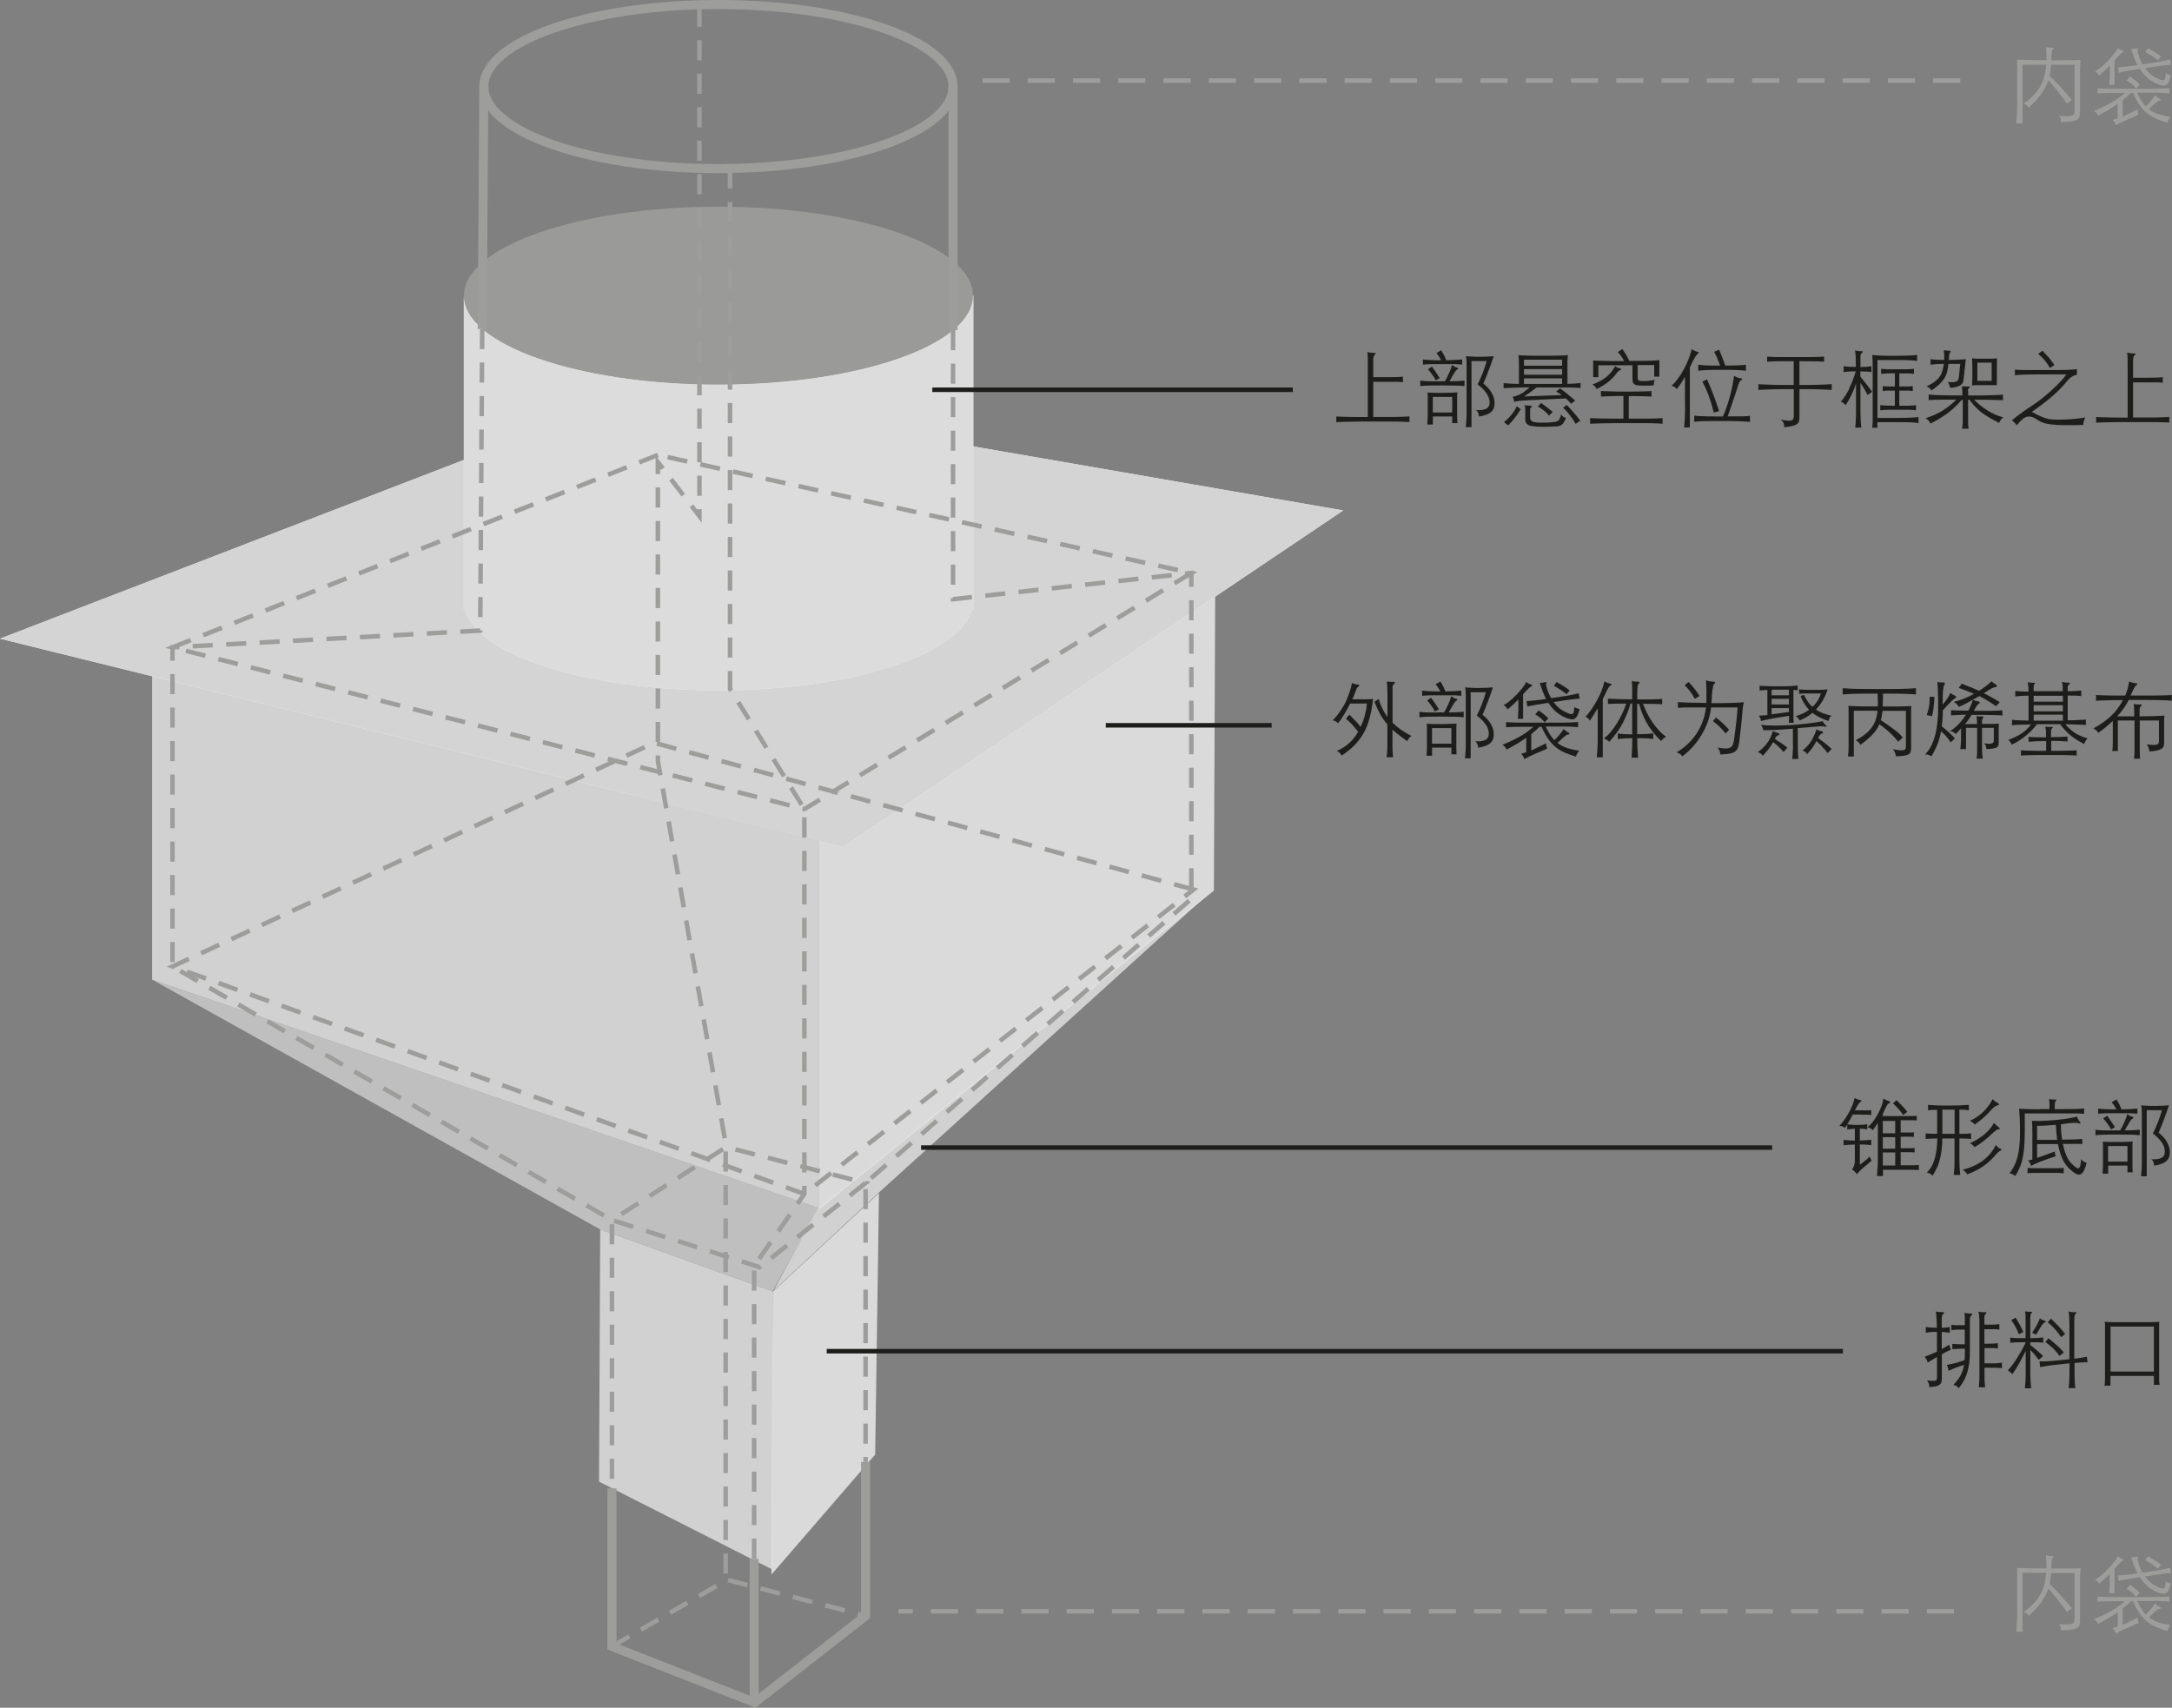 <?xml version="1.0" encoding="UTF-8"?><svg id="a" xmlns="http://www.w3.org/2000/svg" viewBox="0 0 239.89 188.62"><rect x="0" y="0" width="239.89" height="188.62" fill="#808080" stroke="none"/><defs><style>.b{stroke-dasharray:0 0 3 2;}.b,.c,.d{stroke:#9d9d9c;}.b,.c,.d,.e{fill:none;stroke-miterlimit:10;}.b,.d,.e{stroke-width:.5px;}.f{fill:#f6f6f6;}.g{fill:#fff;}.h,.i{fill:#9d9d9c;}.j{fill:#1d1d1b;}.i,.k,.l,.m,.n{opacity:.9;}.k{fill:#e3e3e3;}.l{fill:#c6c6c6;}.m{fill:#dadada;}.n{fill:#d0d0d0;}.d{stroke-dasharray:0 0 2.22 1.48;}.e{stroke:#1d1d1b;}</style></defs><polygon class="m" points="85.32 142.63 85.32 173.36 66.16 163.65 66.29 135.79 85.32 142.63"/><polyline class="k" points="85.33 142.69 85.2 173.92 96.66 160.66 97.08 131.78"/><polygon class="l" points="66.29 135.79 16.8 108.2 90.44 133.43 85.32 142.63 66.29 135.79"/><polygon class="m" points="97.18 131.62 133.96 98.27 90.32 133.51 85.44 142.54 97.18 131.62"/><polygon class="m" points="16.8 108.2 16.8 74.57 90.44 92.89 90.44 133.43 16.8 108.2"/><polyline class="k" points="90.42 133.61 90.42 87.2 134.24 59.72 134.07 98.37"/><path class="g" d="M148.35,56.38l-77-13.33L0,70.54l93.12,23.01,55.23-37.17Z"/><path class="n" d="M148.35,56.38l-77-13.33L0,70.54l93.12,23.01,55.23-37.17Z"/><path class="f" d="M107.51,32.66h-.05c0,5.43-12.59,9.82-28.11,9.82s-28.12-4.4-28.12-9.82v34.71h.13c1.36,4.98,13.37,8.88,27.98,8.88s26.62-3.9,27.98-8.88h.18V32.66Z"/><g><path class="i" d="M107.47,32.66c0,5.43-12.59,9.82-28.11,9.82s-28.12-4.4-28.12-9.82,12.59-9.83,28.12-9.83,28.11,4.4,28.11,9.83Z"/><path class="m" d="M107.51,32.66h-.05c0,5.43-12.59,9.82-28.11,9.82s-28.12-4.4-28.12-9.82v34.71h.13c1.36,4.98,13.37,8.88,27.98,8.88s26.62-3.9,27.98-8.88h.18V32.66Z"/></g><path class="c" d="M105.26,9.56c0,5-11.6,9.06-25.91,9.06s-25.91-4.05-25.91-9.06S65.04,.5,79.35,.5s25.91,4.05,25.91,9.06Z"/><polygon class="d" points="72.66 50.25 19.05 71.5 88.84 89.37 131.58 63.29 72.66 50.25"/><polyline class="d" points="80.63 18.61 80.63 42.82 80.63 76.08 88.84 89.37 88.84 131.87 83.29 139.83 83.29 172.18"/><polyline class="d" points="105.26 36.46 105.26 66.18 131.58 63.29 131.58 99.27 95.6 130.66 95.6 161.47"/><polyline class="d" points="53.26 36.34 53.04 69.65 19.05 71.5 19.05 106.75 67.59 134.76 67.59 164.39"/><polyline class="d" points="77.25 .74 77.25 57.01 72.66 51.04 72.66 84.05 80.15 126.31 80.15 174.9"/><polyline class="c" points="67.59 164.39 67.59 181.85 83.36 188.05 95.6 178.47 95.6 161.47"/><line class="c" x1="83.29" y1="172.18" x2="83.29" y2="188.05"/><polygon class="d" points="131.82 98.25 72.25 82.04 19.05 106.75 88.84 131.87 131.82 98.25"/><polygon class="d" points="95.6 130.66 83.91 139.96 67.59 134.76 80.2 126.69 95.6 130.66"/><polyline class="d" points="67.59 181.85 80.3 174.49 95.6 178.47"/><line class="c" x1="105.26" y1="9.56" x2="105.26" y2="36.46"/><line class="c" x1="53.44" y1="9.39" x2="53.26" y2="36.34"/><g><line class="b" x1="216.51" y1="8.9" x2="107.56" y2="8.9"/><line class="e" x1="142.79" y1="43.05" x2="102.97" y2="43.05"/><line class="e" x1="140.45" y1="80.11" x2="122.13" y2="80.11"/><line class="e" x1="195.73" y1="126.75" x2="101.73" y2="126.75"/><line class="e" x1="203.54" y1="149.24" x2="91.31" y2="149.24"/><line class="b" x1="215.81" y1="177.97" x2="99.23" y2="177.97"/></g><g><path class="h" d="M233,8.6c0,.16,0,.29-.01,.41,0,.12-.03,.24-.05,.37h.6v-2.71c.27-.3,.48-.52,.62-.65,.14-.13,.23-.2,.28-.22,.08-.03,.12-.07,.11-.11,0-.04-.05-.07-.12-.09-.07-.02-.16-.05-.25-.1-.09-.05-.19-.11-.3-.18-.06,.16-.19,.36-.38,.61-.19,.25-.41,.5-.66,.76-.25,.26-.5,.5-.76,.71s-.49,.37-.69,.47c.11,.07,.2,.15,.27,.22s.12,.16,.17,.25c.19-.15,.38-.32,.59-.51,.21-.19,.41-.38,.6-.58v1.36Zm4.53,.27c.43,.29,.83,.47,1.21,.55,.11,.02,.22,.03,.32,.02,.1-.01,.19-.06,.28-.14,.09-.08,.17-.2,.24-.36s.14-.37,.2-.65c-.11,0-.21-.02-.3-.06-.1-.03-.2-.09-.3-.17,0,.24-.01,.42-.04,.55s-.08,.21-.16,.24c-.08,.03-.21,.02-.36-.04-.16-.06-.37-.16-.63-.29-.14-.07-.31-.19-.5-.35-.19-.16-.38-.37-.58-.63l.88-.14c.16-.02,.33-.05,.51-.08,.19-.03,.37-.05,.55-.07,.18-.02,.36-.04,.52-.06s.31-.03,.42-.03l-.11-.6c-.11,.03-.25,.07-.41,.1s-.33,.07-.51,.11c-.18,.04-.37,.07-.56,.1s-.37,.06-.54,.08l-1.02,.16c-.11-.2-.2-.39-.28-.57-.08-.18-.14-.35-.18-.49s-.07-.26-.09-.35c-.02-.09-.01-.15,0-.18,.1-.17,.05-.22-.14-.17-.17,.05-.36,.07-.56,.05,.07,.27,.17,.57,.29,.9s.26,.62,.4,.89c-.45,.07-.85,.12-1.22,.16-.36,.04-.68,.07-.94,.08l.09,.6c.25-.06,.56-.13,.94-.19,.38-.07,.83-.14,1.38-.22,.36,.55,.76,.96,1.18,1.25m1.16-2.63c-.18-.14-.4-.3-.65-.46-.26-.16-.52-.32-.78-.46l-.3,.42c.29,.16,.55,.32,.78,.47,.23,.15,.44,.31,.62,.46l.34-.43Zm-2.34,3.1c-.18-.18-.35-.34-.51-.47-.16-.13-.35-.27-.57-.41l-.37,.44c.25,.14,.45,.28,.6,.41s.3,.28,.44,.46l.41-.42Zm-.74,.94c.24,.56,.5,1.02,.76,1.38,.26,.36,.55,.67,.85,.9,.3,.24,.64,.43,.99,.58,.36,.15,.75,.29,1.18,.42,.05-.13,.1-.24,.14-.34,.05-.09,.13-.2,.24-.31-.28-.04-.53-.09-.76-.14s-.43-.11-.62-.17c-.19-.07-.37-.14-.54-.23s-.33-.19-.49-.32c.21-.19,.37-.35,.5-.47s.24-.21,.32-.28c.08-.07,.15-.11,.21-.14s.1-.04,.15-.04c.09,0,.14-.03,.14-.08,0-.05-.02-.09-.09-.12-.08-.04-.16-.09-.25-.15-.09-.06-.18-.15-.29-.26-.14,.22-.3,.43-.47,.63-.17,.2-.35,.4-.56,.6-.08-.07-.16-.16-.23-.25-.07-.09-.15-.19-.22-.31-.08-.12-.16-.25-.24-.4s-.17-.33-.27-.54h1.93c.29,0,.58,0,.88,.02,.29,.01,.55,.03,.76,.05v-.57c-.22,.02-.48,.03-.77,.05-.3,.01-.59,.02-.87,.02h-4.47c-.14,0-.29,0-.46,0s-.34,0-.51-.01c-.17,0-.33-.01-.49-.02s-.28-.02-.38-.03v.57c.08,0,.2-.01,.35-.02,.15,0,.31-.02,.48-.02,.17,0,.34-.01,.51-.01,.17,0,.31,0,.42,0h1.25c-.45,.42-.97,.79-1.56,1.11-.59,.33-1.21,.62-1.86,.87,.11,.06,.2,.13,.28,.23s.15,.2,.2,.3c.47-.25,.87-.48,1.21-.68s.65-.41,.95-.62v1.59c-.11,.04-.21,.07-.31,.1-.1,.03-.19,.05-.26,.07,.08,.08,.15,.17,.21,.26s.11,.21,.14,.34c.17-.09,.35-.19,.56-.29,.21-.1,.42-.2,.64-.3,.22-.1,.45-.2,.68-.29,.23-.1,.44-.19,.65-.28-.04-.09-.07-.19-.08-.29-.02-.1-.03-.2-.04-.3l-1.64,.8v-1.82c.15-.12,.3-.24,.45-.37,.15-.13,.31-.27,.46-.43h.2Zm-9.61-3.12c-.02,.45-.09,.88-.2,1.28-.11,.4-.26,.78-.46,1.13-.2,.35-.46,.69-.76,1s-.67,.6-1.09,.88c.14,.04,.26,.1,.35,.16,.09,.07,.17,.16,.25,.28,.58-.53,1.04-1.03,1.39-1.52s.61-.98,.78-1.5c.17,.19,.35,.4,.54,.62s.37,.44,.55,.67,.35,.45,.51,.67c.16,.22,.31,.43,.44,.62l.56-.4c-.18-.22-.38-.46-.6-.7-.22-.25-.43-.49-.65-.73-.22-.24-.43-.46-.64-.68-.21-.21-.4-.4-.57-.56,.04-.19,.08-.39,.1-.59,.02-.2,.04-.41,.06-.63h2.58v5.11c0,.12-.02,.22-.05,.3-.03,.08-.11,.14-.23,.19-.12,.05-.3,.07-.52,.08-.23,0-.53,0-.91-.03,.09,.1,.15,.2,.18,.3,.03,.1,.04,.23,.03,.37,.48,0,.87-.02,1.15-.06,.28-.04,.49-.1,.63-.19,.14-.09,.23-.2,.27-.34,.04-.14,.06-.31,.06-.51v-3.78c0-.5,0-.92,.02-1.26,.01-.34,.03-.58,.05-.72-.24,.01-.47,.02-.71,.03-.24,0-.48,.01-.75,.01-.26,0-.54,0-.83,0-.29,0-.61,0-.95,0,0-.28,.02-.5,.03-.65s.02-.27,.04-.35c.01-.08,.02-.13,.04-.15,.01-.02,.03-.04,.05-.06,.07-.05,.09-.1,.08-.14-.02-.05-.06-.06-.13-.05-.11,.01-.21,.02-.32,0-.11,0-.23-.02-.38-.06,.04,.46,.06,.94,.06,1.45-1.32,0-2.4-.02-3.24-.06v4.84c0,.35,0,.71-.02,1.06-.02,.35-.05,.73-.09,1.14h.72c-.01-.45-.02-.86-.02-1.23V7.15h2.63Z"/><path class="j" d="M235.61,39.67c0-.24,.06-.39,.17-.46,.07-.04,.1-.08,.09-.12s-.06-.05-.15-.05c-.22,.01-.48-.02-.78-.09,.02,.12,.03,.27,.04,.43,0,.16,.01,.41,.01,.72v6.02c-.38,0-.72,0-1.03,0s-.59,0-.86-.01-.53-.01-.79-.02c-.26,0-.52-.02-.8-.03v.62c.3-.01,.6-.02,.89-.03,.3,0,.6-.02,.93-.02,.32,0,.67-.01,1.03-.01,.36,0,.76,0,1.19,0h1.06c.3,0,.57,0,.81,0,.24,0,.45,0,.63,0,.19,0,.36,0,.53,.01,.16,0,.33,.01,.49,.02,.16,0,.34,.02,.52,.02v-.62c-.27,.02-.51,.03-.74,.04-.22,0-.48,.02-.76,.02-.28,0-.62,0-1.01,0-.39,0-.89,0-1.49,0v-3.88c.64,0,1.15,0,1.54,0,.39,0,.7,0,.93,0,.23,0,.4,0,.51,.02,.11,0,.21,.02,.3,.03v-.62c-.09,.01-.2,.02-.31,.03-.12,0-.29,.02-.52,.02-.23,0-.54,.01-.92,.01-.39,0-.9,0-1.53,0v-2.11Zm-6.53,6.6c-.41,.04-.81,.06-1.18,.07-.37,.01-.71,.01-1.01,0-.3-.01-.53-.04-.69-.07-.24-.05-.51-.15-.83-.29-.32-.14-.64-.31-.96-.49,.82-.57,1.55-1.12,2.2-1.67,.64-.55,1.2-1.12,1.67-1.7,.2-.25,.4-.43,.6-.54,.2-.11,.37-.17,.51-.18v-.64c-.1,.02-.23,.04-.4,.05-.16,.02-.38,.03-.65,.04-.27,0-.6,.02-.99,.02s-.85,0-1.39,0h-1.39c-.39,0-.72,0-.98,0s-.48-.01-.65-.02-.3-.02-.4-.03v.63c.2-.03,.51-.06,.94-.07,.43-.02,.95-.03,1.58-.03h3.16c-.14,.22-.35,.48-.64,.79-.29,.31-.62,.63-.98,.96-.36,.33-.75,.66-1.15,.97-.4,.31-.78,.58-1.13,.81-.32,.21-.67,.44-1.04,.71-.38,.27-.74,.55-1.07,.83,.19,.15,.36,.33,.53,.55,.22-.27,.42-.48,.6-.63,.17-.16,.34-.26,.51-.3,.17-.05,.34-.04,.52,0s.38,.15,.61,.3c.14,.09,.27,.17,.41,.24,.14,.07,.29,.12,.47,.17s.38,.09,.62,.12c.23,.03,.52,.05,.85,.07s.72,.02,1.17,.02,.98,0,1.59-.02c0-.12,.01-.26,.06-.42,.04-.16,.1-.29,.17-.41-.39,.07-.79,.12-1.21,.16m-2.2-5.95c-.2-.29-.41-.56-.62-.82-.22-.25-.45-.5-.7-.76l-.48,.34c.3,.26,.55,.5,.75,.75,.2,.25,.38,.51,.54,.81l.51-.32Zm-11.61-1.18c.02-.12,.05-.19,.08-.21,.05-.03,.07-.07,.07-.11s-.03-.07-.1-.07c-.13-.01-.24-.02-.33-.03-.09,0-.2-.02-.34-.04,.02,.18,.04,.36,.05,.53,0,.17,0,.35,0,.54-.3,0-.58,0-.85-.02s-.49-.03-.66-.06v.61c.22-.03,.45-.05,.69-.07,.24-.01,.5-.02,.78-.02-.04,.32-.1,.6-.18,.84-.07,.24-.18,.45-.33,.64-.14,.19-.33,.36-.56,.53s-.52,.33-.86,.49c.16,.05,.28,.11,.36,.18,.08,.07,.14,.16,.19,.26,.37-.25,.67-.48,.9-.7s.42-.44,.55-.67c.14-.23,.24-.47,.3-.72,.06-.25,.11-.54,.14-.85h1.3l-.15,1.46c-.01,.13-.04,.23-.08,.31-.04,.08-.1,.14-.19,.18-.09,.04-.21,.06-.36,.07-.15,0-.35,0-.58-.02,.07,.12,.12,.24,.16,.35,.04,.11,.06,.21,.07,.3,.27-.02,.49-.05,.68-.1,.19-.05,.34-.11,.45-.18,.12-.07,.2-.16,.26-.26s.09-.21,.1-.34l.26-2.29c-.22,.02-.5,.04-.84,.06s-.69,.02-1.04,.02c.01-.28,.03-.48,.05-.6m2.05,4c0-.06,0-.11,.02-.15,.01-.05,.04-.08,.07-.11,.09-.05,.14-.1,.13-.14,0-.05-.07-.07-.19-.06-.11,0-.21,0-.31,0-.1,0-.23-.02-.37-.04,.01,.09,.02,.23,.03,.41,0,.18,.02,.39,.02,.61-.5,0-.94,0-1.31,0s-.72,0-1.01-.02c-.3,0-.56-.02-.78-.03-.23-.01-.44-.02-.63-.04v.61c.17-.01,.38-.02,.62-.03,.24,0,.49-.02,.76-.02,.27,0,.54,0,.83,0h.84c-.43,.45-.93,.85-1.49,1.2s-1.2,.63-1.89,.85c.14,.09,.26,.19,.34,.28,.08,.09,.15,.2,.2,.32,.42-.22,.78-.43,1.09-.62s.59-.38,.85-.57c.26-.2,.51-.41,.75-.64,.24-.23,.5-.5,.79-.82h.08v2.4c0,.12,0,.26-.02,.39-.01,.14-.03,.28-.06,.42h.72c-.02-.14-.03-.28-.04-.41,0-.14-.01-.27-.01-.4v-2.4h.14c.21,.28,.41,.53,.61,.75,.2,.22,.42,.42,.67,.62,.25,.19,.53,.38,.85,.57,.32,.19,.71,.4,1.16,.63,.04-.11,.09-.22,.16-.31s.17-.2,.29-.3c-.6-.16-1.17-.41-1.71-.75-.54-.34-1.05-.74-1.51-1.2,.29,0,.58,0,.88,0,.3,0,.59,0,.87,.01,.28,0,.54,.01,.79,.02,.25,0,.46,.02,.65,.03v-.62c-.19,.01-.41,.02-.65,.04-.24,.01-.52,.02-.83,.03-.31,0-.66,.02-1.04,.02s-.83,0-1.32,0v-.51Zm3.21-.89c0-.12,0-.24,0-.38,0-.13,0-.27,0-.41,0-.14,0-.27,0-.4v-.39c0-.14,0-.28,0-.42,0-.14,0-.27,0-.39,0-.12,0-.22,.01-.3-.1,.01-.19,.02-.28,.03s-.18,.01-.28,.02c-.1,0-.21,0-.34,0h-.95c-.13,0-.25,0-.34,0s-.19-.01-.28-.02c-.08,0-.18-.02-.28-.03,0,.08,.01,.18,.01,.3,0,.12,0,.25,.01,.39,0,.14,.01,.28,.01,.42,0,.14,0,.27,0,.39,0,.12,0,.26,0,.4,0,.14,0,.28-.01,.41,0,.14-.01,.27-.01,.39,0,.12,0,.22-.01,.3,.09,0,.18-.01,.27-.02s.18-.01,.28-.01c.1,0,.21,0,.34,0h.95c.13,0,.25,0,.34,0,.1,0,.19,0,.28,0,.09,0,.18,0,.27,.01,0-.08,0-.18,0-.3m-.57-.18h-1.58v-2.02h1.58v2.02Zm-15.72,.86c-.29,.57-.6,1.05-.94,1.45,.11,.03,.2,.07,.28,.13s.17,.14,.26,.24c.23-.36,.44-.73,.62-1.1,.18-.37,.36-.8,.52-1.3v3.12c0,.26,0,.53-.02,.82-.01,.29-.03,.6-.07,.94h.66c-.02-.34-.04-.65-.06-.95-.01-.3-.02-.57-.02-.82v-3.17c.14,.21,.28,.43,.41,.65,.13,.22,.26,.45,.37,.69l.51-.35c-.16-.24-.36-.51-.6-.81-.24-.3-.47-.59-.7-.87v-.58c.24,0,.46,.01,.67,.02,.2,0,.38,.03,.55,.06v-.65c-.16,.03-.35,.05-.58,.07-.22,.01-.43,.02-.63,.02v-1.23c0-.11,.04-.2,.13-.29,.09-.08,.12-.14,.11-.19-.02-.04-.07-.06-.16-.05-.16,.02-.39,0-.68-.07,.02,.1,.03,.2,.04,.31s.02,.23,.03,.36c0,.14,.02,.3,.02,.48,0,.18,0,.41,0,.67-.54,0-.99-.03-1.35-.08v.65c.18-.03,.38-.05,.61-.07,.23-.01,.47-.02,.73-.02-.2,.7-.44,1.33-.73,1.89m5.05-.21h-.5c-.13,0-.25,0-.34,0-.1,0-.18-.01-.26-.02-.08,0-.16-.02-.24-.03v.55c.08-.01,.16-.02,.24-.03,.08,0,.16-.02,.26-.02,.1,0,.21,0,.34,0,.13,0,.3,0,.5,0v1.67c-.17,0-.32,0-.46,0-.14,0-.27,0-.4-.01s-.25-.01-.37-.02c-.12,0-.25-.02-.38-.03v.57c.15-.02,.29-.03,.43-.04,.14,0,.28-.02,.42-.02,.15,0,.3,0,.48,0,.17,0,.36,0,.58,0,.27,0,.5,0,.69,0,.19,0,.36,0,.51,0,.15,0,.29,0,.42,.02,.13,0,.27,.02,.42,.04v-.57c-.14,.02-.28,.03-.4,.04-.12,0-.25,.02-.38,.02-.13,0-.29,0-.46,0-.17,0-.37,0-.61,0v-1.67c.21,0,.39,0,.54,0,.15,0,.28,0,.39,0,.11,0,.21,0,.3,.02,.09,0,.17,.02,.26,.03v-.55c-.09,.01-.17,.02-.26,.03-.09,0-.19,.02-.3,.02s-.24,0-.39,0h-.54v-1.45c.19,0,.35,0,.49,0s.27,0,.39,0c.12,0,.24,0,.36,.02,.12,0,.25,.02,.38,.03v-.55c-.14,.01-.28,.02-.4,.03-.12,0-.26,.02-.4,.02-.14,0-.3,0-.48,0-.17,0-.38,0-.61,0h-.56c-.15,0-.29,0-.41,0-.12,0-.25-.01-.36-.02-.12,0-.26-.02-.41-.03v.55c.28-.02,.53-.04,.76-.05,.22,0,.48-.01,.76-.01v1.45Zm-1.91,3.94h2.41c.55,0,.99,0,1.31,.02,.32,.02,.59,.04,.8,.08v-.67c-.24,.03-.53,.06-.86,.07s-.75,.03-1.25,.03h-2.42v-6.39h2.47c.41,0,.78,0,1.1,.02,.32,.02,.59,.04,.81,.08v-.67c-.22,.03-.53,.06-.92,.07s-.9,.03-1.52,.03c-.24,0-.48,0-.73,0-.25,0-.48,0-.71-.02-.22,0-.43-.02-.62-.03-.19-.01-.34-.03-.45-.05,.01,.17,.02,.38,.03,.62,0,.24,.01,.55,.01,.92v5.44c0,.14,0,.28,0,.4,0,.12-.01,.24-.02,.34,0,.11-.01,.22-.02,.33h.56v-.63Zm-9.25-4.11c-.45,0-.86,0-1.23,0s-.71,0-1.03-.02c-.31,0-.61-.02-.88-.03-.27,0-.53-.02-.77-.04v.64c.24-.02,.5-.03,.77-.04,.27,0,.56-.02,.88-.03,.31,0,.66-.02,1.03-.02s.78,0,1.23,0v2.95c0,.14-.02,.26-.06,.34s-.11,.14-.21,.17-.25,.04-.44,.02c-.19-.02-.44-.05-.74-.1,.3,.2,.42,.47,.37,.82,.36-.02,.65-.06,.88-.12,.22-.05,.4-.12,.52-.2s.2-.17,.24-.29c.04-.12,.06-.25,.06-.41v-3.18c.4,0,.76,0,1.1,0,.34,0,.65,.01,.94,.02,.29,0,.56,.02,.81,.03,.25,.01,.49,.02,.72,.04v-.64c-.23,.01-.47,.02-.72,.04-.25,.01-.52,.02-.81,.03-.29,0-.6,.01-.94,.02-.34,0-.7,0-1.1,0v-2.62c.57,0,1.08,0,1.55,.01,.47,0,.86,.02,1.18,.04v-.56c-.35,.02-.81,.04-1.36,.05-.55,0-1.15,0-1.79,0s-1.24,0-1.79,0c-.55,0-1-.02-1.36-.05v.56c.34-.02,.76-.04,1.27-.05,.51,0,1.07,0,1.67,0v2.62Zm-8.25,2.88c-.11-.32-.2-.6-.29-.86-.09-.26-.18-.52-.28-.78-.1-.26-.21-.54-.33-.83-.12-.3-.27-.64-.43-1.03l-.52,.25c.28,.52,.52,1.06,.72,1.61,.2,.55,.38,1.16,.55,1.82l.59-.18Zm.51-5.49c-.05-.15-.11-.29-.16-.43-.05-.14-.11-.28-.17-.42-.06-.14-.12-.29-.18-.44l-.55,.24c.14,.26,.26,.5,.35,.72,.1,.23,.2,.49,.31,.8-.62,0-1.12,0-1.5-.02-.39-.02-.69-.04-.92-.07v.66c.24-.04,.58-.06,1.03-.08,.45-.02,.99-.02,1.6-.02,.67,0,1.22,0,1.65,.02,.43,.02,.76,.04,.99,.08v-.66c-.11,.01-.22,.02-.35,.03-.13,0-.28,.02-.46,.03-.18,0-.39,.02-.63,.02-.24,0-.53,0-.85,0-.06-.17-.11-.32-.16-.47m-1.15,6.09c-.2,0-.4,0-.61,0-.21,0-.4-.01-.59-.02-.19,0-.36-.02-.52-.03-.16-.01-.29-.02-.39-.04v.69c.11-.01,.25-.02,.42-.04s.38-.02,.63-.03c.25,0,.54-.02,.88-.02,.34,0,.73,0,1.17,0,.8,0,1.45,0,1.95,.03s.87,.04,1.11,.07v-.67c-.11,.01-.22,.02-.33,.03-.11,0-.24,.02-.41,.02s-.39,.01-.66,.01-.62,0-1.06,0c.12-.35,.25-.7,.36-1.05,.12-.34,.23-.67,.33-.96,.1-.3,.19-.57,.27-.81,.08-.24,.14-.44,.19-.6,.04-.14,.09-.26,.14-.36s.11-.17,.19-.21c.09-.05,.13-.1,.12-.14,0-.04-.04-.07-.11-.07-.1,0-.23-.03-.38-.08-.15-.05-.29-.12-.41-.2-.04,.35-.11,.73-.19,1.14-.08,.4-.18,.81-.29,1.21-.11,.4-.23,.79-.36,1.16-.13,.37-.26,.7-.4,.98h-1.06Zm-3.12-1.2c0,.55,0,1.01-.03,1.39-.02,.38-.04,.73-.07,1.03h.63v-6.64c.14-.29,.25-.52,.34-.7,.09-.18,.17-.32,.24-.43,.07-.11,.12-.19,.16-.23,.04-.05,.08-.09,.12-.12,.15-.12,.14-.21-.03-.24-.11-.02-.21-.06-.3-.1s-.21-.11-.33-.19c-.06,.3-.17,.64-.31,1.02-.15,.38-.32,.76-.52,1.14s-.42,.74-.67,1.07c-.24,.34-.48,.61-.73,.81,.13,.04,.24,.09,.33,.14,.09,.06,.18,.14,.26,.23,.16-.21,.32-.43,.48-.67,.16-.24,.3-.47,.42-.69v3.17Zm-6.22-1.04c.23,0,.47,0,.72,0,.25,0,.49,0,.71,.01s.43,.01,.62,.02c.19,0,.34,.02,.46,.03v-.62c-.13,.01-.3,.02-.52,.03-.22,0-.45,.02-.71,.02-.26,0-.52,.01-.79,.01-.27,0-.53,0-.77,0s-.5,0-.77,0c-.27,0-.53,0-.79-.02-.26,0-.5-.02-.71-.02-.22,0-.39-.02-.52-.03v.62c.11,0,.26-.01,.45-.02,.19,0,.4-.02,.62-.02s.46-.01,.7-.02,.48,0,.71,0v2.5c-.38,0-.73,0-1.06,0-.33,0-.64,0-.94-.01-.3,0-.59-.01-.86-.02-.28,0-.55-.02-.82-.03v.62c.29-.01,.58-.02,.87-.03,.3,0,.6-.02,.93-.02,.32,0,.67-.01,1.03-.01,.36,0,.75,0,1.17,0,.53,0,.98,0,1.36,0,.38,0,.71,0,1.01,0,.3,0,.57,0,.82,.02,.25,0,.52,.02,.82,.04v-.62c-.28,.02-.54,.03-.78,.04-.24,0-.5,.02-.78,.02-.28,0-.59,0-.94,0-.34,0-.76,0-1.24,0v-2.5Zm.41-3.44v1.52c0,.15,.01,.27,.04,.37s.08,.17,.15,.23c.07,.06,.18,.1,.31,.12s.31,.04,.52,.04c.34,0,.61,0,.83,0,.21,0,.38-.02,.49-.03,.01-.12,.03-.23,.04-.32,.02-.09,.04-.19,.07-.3-.07,.02-.17,.05-.28,.07s-.23,.04-.35,.05c-.12,.02-.24,.03-.36,.03-.12,0-.23,0-.32,0-.12,0-.22,0-.3-.02-.07-.01-.13-.04-.17-.07s-.07-.09-.08-.15c-.02-.07-.02-.15-.02-.26v-1.27h1.83v1.28h.57v-1.82c-.29,.03-.7,.05-1.23,.07-.53,.01-1.22,.02-2.08,.02-.07-.14-.13-.26-.19-.37s-.12-.22-.18-.32c-.06-.1-.12-.2-.19-.3-.07-.1-.14-.21-.21-.32l-.51,.32c.14,.16,.27,.31,.37,.46s.22,.33,.34,.54c-.5,0-.93,0-1.29,0s-.67-.01-.94-.02c-.27,0-.5-.01-.69-.02-.19,0-.36-.02-.51-.03v1.85h.57v-1.31h3.78Zm-2.41,.86c-.17,.2-.35,.38-.55,.53s-.42,.29-.65,.41c-.24,.12-.5,.24-.8,.35,.11,.08,.2,.16,.27,.23s.13,.17,.18,.29c.26-.13,.48-.26,.69-.38,.21-.12,.39-.25,.57-.39,.17-.14,.34-.29,.49-.45,.15-.16,.31-.34,.47-.55,.08-.11,.15-.18,.21-.23,.06-.05,.11-.08,.17-.09,.07-.02,.11-.05,.11-.1s-.03-.08-.1-.09c-.09-.02-.18-.05-.26-.08s-.18-.09-.3-.17c-.16,.27-.32,.51-.48,.71m-5.38,.23h-4.21v-.62h4.21v.62Zm-4.21-1.66h4.21v.66h-4.21v-.66Zm4.21,2.68h-4.21v-.62h4.21v.62Zm-4.13,.83c-.16,.12-.31,.21-.45,.28-.14,.07-.28,.14-.42,.18-.14,.05-.3,.09-.47,.13,.06,.11,.1,.2,.12,.28s.04,.18,.06,.29c.06-.02,.13-.04,.19-.06s.15-.04,.25-.05c.1-.02,.23-.03,.39-.04,.16-.01,.36-.02,.61-.04l4.28-.2c.09,.09,.19,.18,.28,.28,.09,.1,.19,.2,.29,.31l.44-.35c-.17-.16-.33-.3-.48-.42-.15-.13-.29-.24-.42-.35-.13-.11-.26-.21-.39-.3-.12-.09-.25-.19-.38-.28l-.43,.35c.21,.11,.42,.24,.62,.39l-4.16,.15c.29-.19,.54-.36,.77-.53,.23-.16,.43-.32,.61-.46,.77,0,1.43,0,1.97,0,.54,0,1,0,1.37,0,.37,0,.68,0,.91,.02,.24,0,.44,.02,.61,.03v-.54c-.22,.02-.45,.04-.7,.06-.25,.01-.5,.02-.75,.03v-2.24c0-.06,0-.12,0-.21,0-.08,0-.16,.01-.25,0-.08,.01-.17,.02-.25,0-.08,.01-.16,.02-.22-.14,.01-.3,.02-.47,.03-.17,0-.37,.02-.59,.02-.22,0-.47,.01-.75,.01-.28,0-.6,0-.96,0s-.67,0-.94,0c-.27,0-.51,0-.73-.01-.21,0-.4-.01-.57-.02-.16,0-.32-.02-.46-.03,.02,.14,.04,.29,.05,.45,0,.16,.01,.31,.01,.48v2.24c-.26,0-.55,0-.86-.02-.31-.02-.59-.04-.83-.06v.56c.27-.02,.63-.04,1.09-.06s1.06-.02,1.79-.03c-.21,.17-.4,.32-.56,.43m3.11,2.27c-.23-.18-.45-.35-.65-.5s-.41-.31-.63-.48l-.37,.38c.32,.2,.58,.37,.76,.53,.18,.15,.34,.32,.48,.49l.41-.42Zm3.03,.97c-.3-.39-.56-.72-.79-.98-.23-.26-.47-.51-.71-.75l-.39,.3c.26,.24,.51,.52,.74,.82,.23,.3,.45,.63,.65,.97l.5-.35Zm-7.01-1.59c-.15,.33-.34,.64-.58,.94-.24,.3-.52,.56-.83,.81l.46,.37c.23-.22,.46-.48,.7-.79,.24-.31,.47-.64,.69-1l-.44-.33Zm5.13,1.16c-.07-.06-.15-.15-.23-.27-.04,.17-.08,.31-.12,.41-.04,.1-.09,.18-.14,.24-.06,.06-.12,.1-.19,.13s-.15,.04-.24,.06c-.29,.04-.59,.07-.9,.08-.31,.01-.62,0-.94,0-.19-.01-.35-.03-.47-.07-.12-.03-.21-.07-.27-.12-.06-.05-.1-.1-.12-.16-.02-.06-.03-.13-.03-.21v-.95c0-.07,.04-.12,.12-.16,.06-.03,.09-.07,.07-.12-.01-.05-.06-.07-.15-.08-.11,0-.21-.01-.3-.02-.09,0-.22-.02-.37-.04,.06,.12,.09,.3,.09,.53v1.03c0,.22,.06,.39,.17,.5,.12,.12,.27,.2,.46,.23,.32,.06,.71,.1,1.19,.1,.48,0,.98,0,1.52-.04,.16,0,.3-.02,.41-.05,.11-.03,.21-.08,.29-.14s.16-.16,.23-.28c.07-.12,.15-.27,.24-.46-.14-.04-.25-.09-.33-.15m-13.03-6.53c-.03-.08-.07-.16-.11-.24-.04-.08-.09-.16-.14-.25s-.11-.19-.19-.31l-.52,.31c.07,.09,.13,.16,.18,.23,.05,.07,.09,.13,.13,.2s.07,.12,.11,.18c.03,.06,.07,.12,.1,.18-.47,0-.85,0-1.16-.02-.31-.01-.59-.03-.85-.07v.57c.14-.01,.28-.02,.41-.03,.14,0,.29-.02,.46-.02,.17,0,.36,0,.57,0,.21,0,.46,0,.75,0,.26,0,.49,0,.7,0,.21,0,.39,0,.56,0,.17,0,.32,0,.46,.02,.14,0,.28,.02,.42,.03v-.57c-.24,.02-.5,.04-.76,.06-.26,.01-.6,.02-1,.03-.05-.11-.09-.21-.13-.29m-.59,2.26c-.16-.26-.31-.49-.44-.68-.13-.19-.27-.39-.42-.59l-.44,.3c.09,.11,.18,.2,.25,.29,.07,.09,.14,.18,.21,.28s.13,.19,.2,.29c.07,.1,.13,.22,.2,.36l.44-.25Zm-.12,.36c-.19,0-.38,0-.59,0-.21,0-.4,0-.59-.01-.19,0-.36-.02-.51-.03-.15-.01-.27-.02-.34-.04v.61c.16-.02,.44-.05,.83-.06,.39-.02,.94-.02,1.66-.02,1.27,0,2.07,.03,2.4,.08v-.61c-.07,0-.16,.01-.28,.02-.12,0-.25,.02-.4,.03-.15,0-.31,.02-.48,.02-.17,0-.34,0-.5,0,.16-.29,.29-.51,.39-.68s.18-.3,.24-.38c.06-.09,.1-.14,.14-.17,.03-.03,.06-.05,.09-.06,.07-.03,.1-.07,.1-.12,0-.05-.04-.08-.11-.09-.11-.02-.21-.06-.29-.11-.08-.05-.18-.11-.28-.18-.07,.27-.17,.54-.29,.82-.12,.28-.28,.6-.49,.97h-.7Zm-.64,1.72h2.14v1.72h-2.14v-1.72Zm2.14,2.15v.75h.58c0-.09-.01-.19-.02-.31,0-.12-.01-.24-.01-.35,0-.12,0-.23,0-.34,0-.11,0-.19,0-.26v-1.13c0-.27,0-.48,0-.63,0-.15,.02-.28,.03-.38-.1,0-.22,.01-.37,.02-.15,0-.3,.01-.46,.02s-.31,.01-.45,.01c-.15,0-.27,0-.36,0-.11,0-.23,0-.37,0-.14,0-.29,0-.45,0s-.31,0-.45-.01c-.15,0-.28-.01-.4-.02,.01,.09,.02,.22,.03,.39s0,.38,0,.61v1.25c0,.07,0,.16,0,.27,0,.11,0,.22-.01,.34s-.01,.24-.02,.35-.01,.22-.02,.32h.62v-.89h2.14Zm4.59-2.08c-.06-.19-.15-.38-.26-.57-.11-.19-.24-.36-.4-.53s-.32-.31-.49-.44c.07-.16,.16-.36,.26-.61,.1-.24,.2-.5,.3-.77,.1-.27,.21-.55,.31-.84,.1-.29,.2-.56,.28-.81-.17,.02-.4,.03-.68,.05-.28,.01-.55,.02-.83,.02-.3,0-.59,0-.87-.02-.28-.01-.51-.03-.7-.05,.06,.26,.08,.56,.08,.92v5.32c0,.22,0,.47-.02,.76s-.04,.57-.07,.84h.63v-7.3h1.68c-.12,.43-.27,.86-.43,1.29-.16,.42-.36,.85-.57,1.29,.41,.3,.73,.62,.97,.97,.24,.35,.35,.68,.35,1,0,.16-.02,.29-.07,.4s-.13,.21-.24,.28-.27,.13-.46,.16c-.19,.03-.43,.05-.71,.03,.21,.21,.3,.44,.3,.71,.35-.06,.63-.13,.86-.22s.4-.2,.53-.33c.13-.13,.22-.27,.27-.43,.05-.16,.07-.34,.07-.55,0-.19-.03-.38-.09-.57m-13.29-4.3c0-.24,.06-.39,.17-.46,.07-.04,.1-.08,.09-.12s-.06-.05-.15-.05c-.22,.01-.48-.02-.78-.09,.02,.12,.03,.27,.04,.43,0,.16,.01,.41,.01,.72v6.02c-.38,0-.72,0-1.03,0-.3,0-.59,0-.86-.01-.27,0-.53-.01-.79-.02-.26,0-.52-.02-.8-.03v.62c.3-.01,.6-.02,.89-.03,.3,0,.6-.02,.93-.02,.32,0,.67-.01,1.03-.01,.36,0,.76,0,1.19,0h1.06c.3,0,.57,0,.81,0,.24,0,.45,0,.63,0,.19,0,.36,0,.53,.01s.33,.01,.49,.02c.16,0,.34,.02,.52,.02v-.62c-.27,.02-.51,.03-.74,.04-.22,0-.48,.02-.76,.02-.28,0-.62,0-1.01,0s-.89,0-1.49,0v-3.88c.64,0,1.15,0,1.54,0s.7,0,.93,0c.23,0,.4,0,.51,.02,.11,0,.21,.02,.3,.03v-.62c-.09,.01-.2,.02-.31,.03-.12,0-.29,.02-.52,.02-.23,0-.54,.01-.92,.01-.39,0-.9,0-1.53,0v-2.11Z"/><path class="j" d="M233.9,78.24c-.21,.29-.45,.55-.71,.81-.26,.25-.55,.49-.88,.72-.32,.23-.69,.46-1.1,.68,.12,.07,.23,.14,.31,.21s.16,.16,.23,.28c.58-.41,1.11-.85,1.6-1.31v2.41c0,.16,0,.32-.01,.46,0,.15-.03,.3-.05,.45h.62v-3.37h1.84v3.34c0,.29-.02,.58-.06,.88h.68c-.01-.14-.02-.29-.03-.44,0-.15-.01-.3-.01-.44v-3.34h2.12v2.28c0,.11-.02,.19-.06,.25s-.1,.11-.2,.14c-.1,.03-.23,.04-.41,.03-.18,0-.41-.03-.69-.07,.11,.12,.18,.25,.22,.38,.04,.13,.07,.26,.08,.41,.34-.02,.62-.06,.83-.11,.21-.05,.38-.11,.5-.18,.12-.07,.2-.17,.24-.28,.04-.11,.06-.25,.06-.42v-2.2c0-.12,0-.26,.01-.4,0-.14,.02-.27,.03-.37-.42,.02-.84,.04-1.28,.06-.44,.01-.93,.02-1.47,.02v-.59c0-.16,0-.27,.03-.34,.02-.07,.05-.13,.1-.17,.17-.16,.15-.23-.07-.21-.23,.01-.47,0-.71-.07,0,.05,.01,.13,.02,.23,0,.1,.01,.22,.02,.34,0,.12,.01,.26,.02,.4,0,.14,0,.28,0,.41h-1.89c.27-.28,.51-.57,.72-.87,.21-.3,.4-.61,.55-.94h1.95c.57,0,1.1,0,1.58,.02,.48,.01,.89,.03,1.24,.07v-.64c-.17,.01-.34,.02-.53,.03-.19,0-.39,.02-.61,.02-.22,0-.47,.01-.74,.01-.27,0-.58,0-.93,0h-1.74c.16-.37,.29-.65,.39-.83,.11-.18,.2-.3,.28-.34,.06-.03,.08-.07,.08-.11,0-.04-.04-.07-.11-.07-.07,0-.19-.02-.36-.06-.16-.04-.32-.08-.46-.13-.02,.26-.07,.52-.15,.79s-.16,.51-.27,.75c-.48,0-.88,0-1.21,0-.33,0-.62,0-.86-.01-.24,0-.45-.01-.63-.02-.18,0-.35-.02-.52-.03v.64c.15-.01,.31-.02,.48-.03,.17,0,.38-.02,.61-.02s.5-.01,.8-.02,.67,0,1.09,0c-.19,.34-.39,.65-.6,.93m-6.04-.76h-3.23v-.65h3.23v.65Zm-3.23-1.1v-.46c0-.1,0-.18,.02-.23,.01-.06,.04-.11,.08-.15,.05-.04,.07-.08,.05-.11-.02-.03-.06-.04-.13-.04-.13,0-.24,0-.33-.01-.09,0-.21-.03-.35-.06,.03,.14,.06,.29,.07,.44s.03,.36,.03,.61c-.26,0-.5,0-.75-.02s-.48-.03-.72-.06v.61c.24-.02,.48-.04,.72-.06s.49-.02,.75-.02v2.75c-.32,0-.63-.02-.94-.03-.31-.01-.6-.03-.89-.06v.6c.12-.01,.24-.02,.37-.03,.13,0,.28-.02,.44-.02,.16,0,.35-.01,.56-.02,.21,0,.46-.01,.74-.02-.14,.19-.3,.36-.46,.52-.16,.16-.35,.31-.55,.45-.2,.14-.43,.27-.68,.39-.25,.12-.53,.24-.83,.35,.11,.09,.19,.17,.24,.24,.05,.07,.09,.17,.13,.29,.61-.29,1.15-.63,1.63-1.04,.48-.41,.86-.81,1.16-1.22h2.58c.29,.42,.64,.81,1.05,1.16,.42,.35,.94,.69,1.58,1.03,.05-.12,.1-.23,.15-.32,.05-.09,.13-.19,.24-.31-.56-.15-1.04-.36-1.43-.62-.39-.26-.74-.58-1.03-.94,.3,0,.56,.01,.79,.02,.23,0,.43,.01,.62,.02,.18,0,.34,.01,.48,.02,.14,0,.26,.02,.38,.03v-.6c-.28,.02-.6,.04-.96,.05-.36,.02-.71,.03-1.05,.03v-2.74c.26,0,.52,0,.77,.01,.25,0,.5,.03,.73,.05v-.61c-.48,.05-.98,.08-1.5,.08v-.41c0-.08,.01-.15,.04-.21,.02-.06,.07-.12,.15-.17,.05-.04,.07-.08,.05-.11s-.06-.05-.13-.05c-.13,0-.25,0-.35-.02-.11-.01-.23-.03-.38-.07,.02,.12,.04,.25,.06,.4,.01,.15,.02,.36,.02,.63h-3.23Zm3.23,2.17h-3.23v-.68h3.23v.68Zm0,1.03h-3.23v-.67h3.23v.67Zm-1.31,2.23c.37,0,.72,0,1.04,.02,.32,.02,.58,.03,.78,.05v-.55c-.2,.02-.46,.03-.78,.05-.32,.01-.67,.02-1.04,.02v-.65c0-.06,.01-.12,.03-.19,.02-.07,.05-.12,.09-.15,.14-.1,.12-.15-.04-.15-.08,0-.15,0-.21,0-.06,0-.12,0-.17,0-.05,0-.1,0-.15-.01-.05,0-.11-.02-.18-.03,.02,.12,.04,.26,.06,.41,.01,.15,.02,.32,.02,.52v.27c-.39,0-.76,0-1.1-.01-.34,0-.62-.03-.83-.05v.55c.21-.02,.48-.04,.83-.06,.35-.01,.72-.02,1.11-.02v1.08c-.32,0-.62,0-.88,0-.26,0-.5,0-.72-.01-.22,0-.43-.01-.62-.02-.19,0-.38-.02-.56-.03v.58c.19-.01,.39-.02,.6-.03,.21,0,.44-.02,.69-.02s.52-.01,.82-.01c.3,0,.63,0,1.01,0s.7,0,.99,0c.29,0,.55,0,.79,.01,.24,0,.45,.01,.65,.02,.2,0,.4,.02,.6,.03v-.58c-.19,.01-.37,.02-.56,.03-.19,0-.39,.02-.62,.02-.22,0-.46,.01-.73,.01-.27,0-.57,0-.9,0v-1.08Zm-11.92-5.56c.02-.34,.06-.54,.11-.59,.07-.07,.09-.14,.08-.21-.02-.07-.07-.1-.15-.09-.16,0-.39,0-.67-.05,.02,.22,.03,.5,.05,.83,.01,.33,.02,.66,.03,1.01,0,.35,0,.69,0,1.01s0,.6-.02,.83c-.05,1.06-.2,1.95-.46,2.69s-.58,1.27-.97,1.61c.17,.01,.31,.04,.42,.08,.12,.04,.21,.09,.28,.16,.28-.46,.5-.91,.68-1.36,.17-.45,.3-.92,.39-1.42,.24,.21,.45,.41,.62,.61,.17,.2,.32,.4,.45,.61l.47-.43c-.22-.24-.44-.46-.68-.68-.24-.21-.49-.43-.77-.65,.07-.55,.11-1.14,.11-1.78,.24-.26,.44-.47,.59-.63,.15-.16,.27-.28,.36-.37,.09-.09,.17-.16,.22-.2s.11-.08,.16-.11c.1-.05,.15-.1,.15-.16,0-.06-.03-.1-.11-.13-.08-.03-.17-.08-.28-.14s-.19-.12-.26-.17c-.06,.16-.17,.36-.32,.59-.15,.23-.33,.46-.53,.68,0-.7,.02-1.22,.04-1.56m-1.21,2.86c.07-.29,.13-.6,.17-.95,.04-.34,.07-.74,.09-1.19l-.52-.02c0,.22,0,.43-.02,.61-.01,.18-.03,.35-.06,.5-.03,.15-.06,.3-.1,.45-.04,.15-.09,.3-.15,.46l.6,.14Zm3.62,.91c.12-.15,.25-.31,.37-.48,.12-.17,.25-.36,.37-.58,.51,0,.94,0,1.29,0,.35,0,.65,0,.9,.01,.25,0,.47,.01,.65,.02,.19,0,.38,.02,.57,.04v-.57c-.17,.01-.35,.02-.54,.03-.18,0-.4,.02-.64,.02-.24,0-.52,0-.84,0s-.7,0-1.14,0c.13-.24,.24-.42,.34-.56,.1-.14,.17-.21,.22-.22,.07-.02,.1-.06,.09-.13,0-.07-.05-.1-.11-.12-.09-.01-.2-.04-.31-.07-.12-.03-.23-.07-.33-.12-.12,.4-.29,.8-.51,1.2-.37,0-.73-.01-1.07-.02-.34,0-.62-.02-.84-.03v.57c.21-.01,.45-.02,.74-.04s.59-.02,.92-.04c-.25,.39-.52,.75-.83,1.06-.3,.32-.61,.57-.93,.76,.16,.03,.28,.07,.36,.11s.17,.12,.27,.22c.11-.11,.21-.22,.3-.32,.1-.1,.19-.2,.28-.31v1.09c0,.19,0,.4-.02,.62-.02,.22-.04,.42-.06,.58h.63v-2.35h1.23v2.43c0,.18,0,.34-.01,.49s-.03,.31-.06,.48h.7c-.03-.17-.05-.33-.07-.48-.01-.15-.02-.31-.02-.49v-2.43h1.3v1.46c0,.06-.02,.11-.05,.15-.03,.05-.09,.08-.17,.11s-.2,.04-.34,.04-.32-.02-.53-.06c.09,.09,.15,.18,.2,.28,.04,.1,.07,.22,.08,.37,.29-.01,.53-.03,.7-.06,.18-.03,.31-.07,.41-.12,.1-.05,.16-.12,.19-.2,.03-.08,.05-.18,.05-.31v-1.26c0-.14,0-.29,0-.45,0-.16,.02-.29,.03-.4-.21,.01-.49,.02-.83,.02-.34,0-.69,0-1.05,0v-.21c0-.11,.01-.21,.04-.29,.02-.08,.05-.14,.08-.17,.11-.11,.08-.16-.07-.16-.09,0-.19,0-.3,0-.12,0-.23-.02-.35-.03,.02,.11,.03,.23,.04,.37,0,.14,.02,.31,.02,.5h-1.36Zm.67-4.1c-.31-.13-.65-.27-1.01-.41l-.33,.47c.3,.1,.58,.2,.86,.31,.27,.11,.55,.22,.83,.34-.35,.2-.72,.37-1.1,.53-.38,.15-.76,.27-1.14,.36,.13,.07,.24,.15,.33,.25,.09,.1,.16,.2,.23,.31,.14-.06,.31-.13,.51-.23s.4-.21,.6-.32,.41-.22,.61-.34,.38-.21,.53-.31c.35,.17,.7,.36,1.03,.57s.6,.39,.82,.55l.42-.45c-.24-.15-.5-.31-.79-.47-.29-.16-.62-.34-.97-.52,.2-.13,.36-.23,.49-.31,.13-.08,.23-.14,.32-.19,.08-.05,.16-.08,.21-.1,.06-.02,.12-.03,.19-.05,.14-.02,.22-.07,.23-.13s-.03-.12-.13-.18c-.07-.05-.15-.1-.22-.15-.07-.05-.15-.12-.24-.2-.17,.17-.38,.34-.61,.52-.23,.18-.49,.36-.77,.53-.28-.12-.58-.25-.89-.39m-10.28,1.47c0,.23,0,.45-.01,.65-.64,0-1.23,0-1.77-.01-.54,0-1.03-.03-1.49-.06,.01,.1,.02,.2,.03,.3,0,.1,0,.25,0,.44v3.62c0,.22,0,.42-.01,.61,0,.19-.03,.4-.06,.63h.65v-5.06h2.61c-.01,.17-.03,.33-.06,.47-.03,.14-.06,.27-.09,.39-.16,.53-.43,.98-.79,1.36-.37,.38-.85,.72-1.46,1.04,.14,.07,.24,.14,.32,.23,.08,.08,.14,.18,.19,.28,.29-.21,.54-.4,.76-.59,.22-.19,.42-.38,.59-.56,.17-.19,.32-.37,.44-.55,.12-.18,.23-.37,.31-.57,.5,.35,.93,.7,1.27,1.03,.34,.33,.61,.63,.8,.9l.52-.47c-.09-.12-.22-.25-.37-.4-.16-.15-.34-.3-.55-.46s-.44-.33-.7-.51c-.26-.18-.53-.36-.81-.55,.08-.27,.14-.61,.19-1.03h2.58v3.92c0,.11-.01,.19-.04,.27-.03,.07-.09,.12-.2,.15-.1,.03-.25,.03-.44,.02-.19-.02-.45-.05-.77-.12,.11,.11,.19,.23,.24,.36s.08,.28,.1,.42c.37,0,.66-.02,.89-.06,.22-.03,.39-.08,.51-.15,.12-.07,.2-.16,.23-.28,.04-.12,.06-.28,.06-.47v-3.82c0-.18,0-.32,0-.43,0-.11,.02-.22,.03-.34-.22,.01-.44,.02-.66,.03-.22,0-.45,.02-.69,.02-.25,0-.51,0-.81,0-.29,0-.63,0-1.01,0,.02-.41,.03-.88,.03-1.42,.42,0,.8,0,1.14,0s.66,0,.95,.02c.29,0,.56,.02,.82,.03,.25,0,.5,.02,.73,.04v-.69c-.26,.02-.52,.03-.8,.05-.28,.01-.57,.02-.9,.03s-.67,.01-1.06,.01c-.39,0-.82,0-1.3,0s-.91,0-1.3,0c-.39,0-.74,0-1.05-.01-.32,0-.61-.02-.89-.03-.27-.01-.54-.03-.79-.05v.69c.25-.02,.5-.03,.77-.05,.26-.01,.55-.02,.85-.03,.3,0,.64-.01,1.01-.01,.37,0,.78,0,1.23,0,.01,.28,.02,.54,.02,.77m-7.73,.11c-.16-.22-.3-.46-.42-.74l-.38,.11c.23,.62,.54,1.13,.94,1.54-.21,.15-.43,.28-.68,.4-.25,.12-.51,.22-.79,.3,.11,.07,.19,.15,.26,.22,.07,.07,.12,.15,.17,.25,.53-.22,1-.49,1.41-.83,.47,.36,1.05,.66,1.76,.89,.05-.15,.1-.27,.14-.35,.05-.08,.11-.16,.2-.23-.34-.07-.64-.16-.93-.27-.28-.11-.55-.24-.79-.41,.57-.58,1-1.32,1.3-2.23-.22,.02-.46,.04-.72,.05-.26,0-.57,.01-.96,.01-.3,0-.56,0-.79-.01-.23,0-.45-.03-.68-.05v.49c.22-.02,.44-.03,.65-.04,.21,0,.44,0,.7,0h1.06c-.18,.57-.49,1.07-.94,1.48-.2-.17-.38-.37-.53-.59m-1.62,4.78c0,.22,0,.47-.02,.74-.01,.27-.03,.54-.07,.82h.69c-.03-.27-.05-.55-.06-.83s-.01-.53-.01-.76v-1.81c.34-.02,.68-.05,1.03-.08,.35-.03,.7-.06,1.05-.09,.25-.02,.44-.04,.56-.03,.13,0,.23,.01,.29,.03,.11,.03,.18,.02,.22-.02,.04-.05,.02-.1-.07-.15-.09-.06-.15-.11-.19-.17s-.08-.14-.13-.25c-.57,.11-1.17,.19-1.79,.27-.62,.07-1.24,.12-1.85,.16-.61,.03-1.18,.05-1.73,.05s-1.04-.03-1.46-.08c.09,.11,.15,.21,.18,.3,.03,.09,.06,.19,.07,.29,.3,0,.74,0,1.31-.03,.58-.03,1.23-.07,1.97-.13v1.79Zm-1.9-.07c.09,.07,.17,.15,.26,.24,.09,.08,.18,.18,.28,.28,.1,.1,.21,.22,.33,.35l.41-.48c-.11-.08-.21-.16-.3-.23s-.19-.14-.3-.22-.23-.15-.35-.23-.27-.17-.44-.28c.07-.14,.14-.24,.19-.29,.05-.05,.12-.09,.21-.13,.09-.03,.13-.07,.12-.12-.01-.05-.07-.09-.18-.12-.09-.03-.18-.06-.26-.09-.08-.03-.17-.07-.28-.13-.09,.26-.18,.5-.28,.72-.1,.22-.22,.42-.36,.61-.14,.19-.29,.36-.46,.53-.17,.16-.36,.32-.58,.48,.12,.03,.23,.08,.31,.14s.16,.14,.24,.26c.27-.29,.49-.54,.66-.77s.34-.48,.49-.75c.1,.08,.19,.16,.28,.23m5.12,.27c.2,.2,.41,.44,.62,.72l.44-.45c-.1-.09-.2-.19-.3-.28-.1-.09-.21-.18-.33-.28-.12-.09-.25-.19-.39-.3-.14-.11-.3-.22-.48-.35,.09-.18,.17-.3,.22-.36,.05-.06,.11-.11,.18-.13,.11-.04,.16-.08,.15-.14,0-.05-.06-.09-.17-.12-.1-.02-.19-.05-.28-.08s-.18-.08-.28-.14c-.07,.23-.15,.45-.24,.65s-.19,.4-.3,.59-.26,.38-.42,.56c-.16,.18-.35,.37-.58,.55,.13,.04,.23,.09,.31,.15,.08,.06,.14,.14,.19,.25,.13-.14,.24-.26,.34-.38,.09-.12,.18-.23,.26-.34,.08-.11,.15-.22,.22-.34,.07-.12,.14-.24,.21-.39,.22,.19,.43,.38,.62,.58m-5.56-4.22h1.91v.43l-1.91,.26v-.69Zm1.91-.4h-1.91v-.62h1.91v.62Zm.53,1.99c-.01-.15-.02-.3-.03-.46,0-.16,0-.35,0-.57v-2.57s.11,0,.18,.01c.07,0,.17,.02,.29,.03v-.52c-.22,.02-.48,.04-.77,.06s-.69,.02-1.18,.02c-.26,0-.48,0-.69,0-.2,0-.39,0-.57-.01-.18,0-.35-.01-.51-.02-.16,0-.33-.02-.49-.03v.52c.17-.01,.31-.02,.44-.03,.12,0,.26-.02,.42-.03v2.78c-.18,.01-.35,.02-.5,.04-.16,.01-.3,.02-.45,.03,.09,.11,.15,.21,.18,.3,.03,.09,.05,.19,.06,.29,.19-.04,.38-.09,.59-.14,.21-.05,.44-.1,.69-.14,.25-.05,.53-.09,.83-.14,.3-.05,.63-.1,1-.15,0,.13,0,.26,0,.37,0,.12-.02,.25-.03,.39h.57Zm-.53-3h-1.91v-.62h1.91v.62Zm-8.52,.06c.02-.24,.05-.45,.07-.63,.03-.18,.06-.33,.08-.44s.06-.18,.09-.21c.09-.09,.14-.16,.13-.21s-.06-.08-.15-.08c-.22-.01-.38-.03-.5-.05s-.23-.05-.36-.1c.01,.15,.02,.33,.03,.54,0,.21,.02,.43,.02,.66,0,.23,0,.45,0,.68,0,.22,0,.43-.01,.62-.39,0-.75-.01-1.09-.02-.34,0-.65-.01-.92-.02-.27,0-.51-.02-.7-.03-.19,0-.34-.02-.43-.03v.65c.11-.01,.21-.02,.32-.03,.11,0,.22-.02,.34-.02,.12,0,.26,0,.41,0,.15,0,.32,0,.51,0h1.52c-.14,1.1-.5,2.07-1.06,2.91-.56,.84-1.29,1.52-2.19,2.05,.15,.05,.27,.11,.37,.17s.19,.15,.28,.27c.5-.39,.94-.81,1.32-1.26s.69-.92,.95-1.39c.26-.47,.46-.94,.61-1.41,.15-.47,.24-.92,.28-1.34h2.93c-.03,.49-.08,1.05-.15,1.67-.07,.62-.15,1.26-.24,1.9-.04,.24-.09,.42-.15,.56-.06,.14-.16,.24-.29,.31-.13,.07-.31,.1-.53,.09-.22,0-.5-.04-.84-.1,.11,.14,.18,.27,.22,.39,.04,.12,.07,.25,.08,.38,.38-.02,.69-.06,.95-.09,.25-.04,.46-.1,.61-.2,.16-.1,.27-.24,.35-.42,.08-.18,.14-.43,.18-.74,.02-.16,.04-.37,.07-.62s.06-.54,.1-.84c.03-.31,.07-.63,.1-.97,.03-.34,.06-.67,.09-1,.02-.24,.05-.42,.07-.55s.05-.25,.08-.35c-.09,.01-.26,.03-.51,.04-.26,.02-.55,.03-.89,.04-.34,0-.7,.02-1.09,.02-.39,0-.75,0-1.1,0,.02-.28,.04-.54,.06-.78m-1.37,0c-.17-.29-.37-.57-.59-.85s-.43-.52-.63-.7l-.43,.36c.19,.16,.39,.38,.59,.65,.2,.27,.38,.55,.54,.84l.52-.3Zm3.27,3.74c-.22-.26-.47-.51-.73-.76-.26-.24-.5-.44-.72-.61l-.34,.4c.22,.16,.45,.35,.69,.58,.24,.23,.47,.49,.7,.79l.4-.41Zm-14.52,1.08c0,.34,0,.68-.03,1.02-.02,.34-.04,.65-.07,.92h.66v-6.44c.07-.12,.13-.25,.19-.36s.11-.23,.16-.34c.2-.45,.36-.71,.48-.77,.21-.12,.19-.2-.06-.24-.08-.01-.18-.04-.28-.08-.11-.04-.21-.09-.31-.15-.06,.28-.14,.57-.25,.87-.1,.3-.26,.64-.46,1.02-.26,.47-.5,.89-.75,1.24-.24,.35-.45,.61-.63,.77,.11,.05,.2,.11,.27,.17,.07,.07,.15,.15,.22,.26,.12-.18,.26-.39,.41-.62,.15-.23,.3-.48,.45-.74v3.49Zm3.81-3.94v3.35c-.35,0-.66-.02-.9-.03-.25-.01-.48-.03-.69-.07v.62c.21-.03,.43-.05,.69-.07,.25-.01,.55-.02,.91-.03,0,.32,0,.68-.02,1.07-.02,.39-.04,.76-.06,1.09h.72c-.03-.34-.05-.7-.07-1.09-.02-.39-.02-.75-.02-1.07,.41,0,.75,0,1.03,.02,.28,.02,.52,.04,.74,.07v-.62c-.22,.03-.47,.05-.75,.07s-.62,.02-1.03,.02v-3.35h.21c.1,.36,.22,.71,.35,1.06,.13,.34,.3,.69,.48,1.02s.41,.67,.68,1.01c.26,.34,.57,.68,.93,1.03,.16-.24,.34-.39,.55-.47-.3-.23-.59-.48-.84-.76-.26-.28-.49-.58-.7-.89-.21-.31-.4-.64-.57-.98-.17-.34-.32-.68-.45-1.02,.48,0,.89,0,1.23,.01,.33,0,.63,.02,.89,.03v-.58c-.16,.01-.32,.02-.48,.03-.16,0-.35,.02-.56,.02-.21,0-.45,0-.73,0s-.6,0-.98,0v-.58c0-.35,0-.62,.03-.79,.02-.17,.05-.28,.1-.33,.09-.09,.13-.15,.12-.2-.01-.04-.07-.06-.19-.06-.13,0-.24,0-.34-.01s-.21-.04-.33-.08c.01,.09,.02,.18,.03,.27s.02,.21,.02,.36c0,.15,0,.34,0,.56,0,.22,0,.51,0,.85-.56,0-1.07,0-1.52-.02-.45-.01-.84-.03-1.16-.05v.58c.25-.01,.55-.02,.89-.03,.34,0,.73-.01,1.14-.01-.12,.37-.28,.74-.46,1.12-.18,.38-.38,.75-.6,1.1s-.45,.67-.69,.95-.49,.51-.74,.68c.12,.05,.24,.1,.34,.16,.1,.06,.19,.13,.26,.22,.66-.71,1.17-1.43,1.53-2.14,.36-.71,.64-1.41,.82-2.1h.2Zm-12.59,.85c0,.16,0,.29-.01,.41s-.03,.24-.05,.37h.6v-2.71c.27-.3,.48-.52,.62-.65,.14-.13,.23-.2,.28-.22,.08-.03,.12-.07,.11-.11s-.05-.07-.12-.09-.16-.05-.25-.1c-.09-.05-.19-.11-.3-.18-.06,.16-.19,.36-.38,.61s-.41,.5-.66,.76c-.25,.26-.5,.5-.76,.71-.26,.22-.49,.37-.69,.47,.11,.07,.2,.15,.27,.22,.07,.07,.12,.16,.17,.25,.19-.15,.38-.32,.59-.51s.41-.38,.6-.58v1.36Zm4.53,.27c.43,.29,.83,.47,1.21,.55,.11,.02,.22,.03,.32,.02,.1-.01,.19-.06,.28-.14,.09-.08,.17-.2,.24-.36,.07-.16,.14-.37,.2-.65-.11,0-.21-.02-.3-.06-.1-.03-.2-.09-.3-.17,0,.24-.01,.42-.04,.55s-.08,.21-.16,.24c-.08,.03-.21,.02-.36-.04-.16-.06-.37-.16-.63-.29-.14-.07-.31-.19-.5-.35s-.38-.37-.58-.63l.88-.14c.16-.02,.33-.05,.51-.08,.19-.03,.37-.05,.55-.07,.18-.02,.36-.04,.52-.06,.16-.02,.31-.03,.42-.03l-.11-.6c-.11,.03-.25,.07-.41,.1s-.33,.07-.51,.11c-.18,.04-.37,.07-.56,.1s-.37,.06-.54,.08l-1.02,.16c-.11-.2-.2-.39-.28-.57-.08-.18-.14-.35-.18-.49-.04-.14-.07-.26-.09-.35-.02-.09-.01-.15,0-.18,.1-.17,.05-.22-.14-.17-.17,.05-.36,.07-.56,.05,.07,.27,.17,.57,.29,.9,.13,.33,.26,.62,.4,.89-.45,.07-.85,.12-1.22,.16-.36,.04-.68,.07-.94,.08l.09,.6c.25-.06,.56-.13,.94-.19,.38-.07,.83-.14,1.38-.22,.36,.55,.76,.96,1.18,1.25m1.16-2.63c-.18-.14-.4-.3-.65-.46-.26-.16-.52-.32-.78-.46l-.3,.42c.29,.16,.55,.32,.78,.47,.23,.15,.44,.31,.62,.46l.34-.43Zm-2.34,3.1c-.18-.18-.35-.34-.51-.47s-.35-.27-.57-.41l-.37,.44c.25,.14,.45,.28,.6,.41,.15,.13,.3,.28,.44,.46l.41-.42Zm-.74,.94c.24,.56,.5,1.02,.76,1.38,.26,.36,.55,.67,.85,.9,.3,.24,.64,.43,.99,.58,.36,.15,.75,.29,1.18,.42,.05-.13,.1-.24,.14-.34s.13-.2,.24-.31c-.28-.04-.53-.09-.76-.14-.22-.05-.43-.11-.62-.17-.19-.07-.37-.14-.54-.23-.16-.09-.33-.19-.49-.32,.21-.19,.37-.35,.5-.47,.13-.12,.24-.21,.32-.28,.08-.07,.15-.11,.21-.14,.05-.02,.1-.04,.15-.04,.09,0,.14-.03,.14-.08s-.02-.09-.09-.12c-.08-.04-.16-.09-.25-.15s-.18-.15-.29-.26c-.14,.22-.3,.43-.47,.63-.17,.2-.35,.4-.56,.6-.08-.07-.16-.16-.23-.25-.07-.09-.15-.19-.22-.31-.08-.12-.16-.25-.24-.4-.08-.15-.17-.33-.27-.54h1.93c.29,0,.58,0,.88,.02,.29,.01,.55,.03,.76,.05v-.57c-.22,.02-.48,.03-.77,.05-.3,.01-.59,.02-.87,.02h-4.47c-.14,0-.29,0-.46,0-.17,0-.34,0-.51-.01s-.33-.01-.49-.02-.28-.02-.38-.03v.57c.08,0,.2-.01,.35-.02,.15,0,.31-.02,.48-.02s.34-.01,.51-.01c.17,0,.31,0,.42,0h1.25c-.45,.42-.97,.79-1.56,1.11-.59,.33-1.21,.62-1.86,.87,.11,.06,.2,.13,.28,.23,.08,.1,.15,.2,.2,.3,.47-.25,.87-.48,1.21-.68,.34-.21,.65-.41,.95-.62v1.59c-.11,.04-.21,.07-.31,.1-.1,.03-.19,.05-.26,.07,.08,.08,.15,.17,.21,.26,.06,.09,.11,.21,.14,.34,.17-.09,.35-.19,.56-.29,.21-.1,.42-.2,.64-.3,.22-.1,.45-.2,.68-.29s.44-.19,.65-.28c-.04-.09-.07-.19-.08-.29-.02-.1-.03-.2-.04-.3l-1.64,.8v-1.82c.15-.12,.3-.24,.45-.37s.31-.27,.46-.43h.2Zm-10.75-4.22c-.03-.08-.07-.16-.11-.24-.04-.08-.09-.16-.14-.25-.05-.09-.11-.19-.19-.31l-.52,.31c.07,.09,.13,.16,.18,.23,.05,.07,.09,.13,.13,.2,.04,.06,.07,.12,.11,.18s.07,.12,.1,.18c-.47,0-.85,0-1.16-.02-.31-.01-.59-.03-.85-.07v.57c.14-.01,.28-.02,.41-.03,.14,0,.29-.02,.46-.02,.17,0,.36,0,.57,0,.21,0,.46,0,.75,0,.26,0,.49,0,.7,0,.21,0,.39,0,.56,0,.17,0,.32,0,.46,.02,.14,0,.28,.02,.42,.03v-.57c-.24,.02-.5,.04-.76,.06-.26,.01-.6,.02-1,.03-.05-.11-.09-.21-.13-.29m-.59,2.26c-.16-.26-.31-.49-.44-.68-.13-.19-.27-.39-.42-.59l-.44,.3c.09,.11,.18,.2,.25,.29,.07,.09,.14,.18,.21,.28,.07,.09,.13,.19,.2,.29,.07,.1,.13,.22,.2,.36l.44-.25Zm-.12,.36c-.19,0-.38,0-.59,0-.21,0-.4,0-.59-.01-.19,0-.36-.02-.51-.03s-.27-.02-.34-.04v.61c.16-.02,.44-.05,.83-.06,.39-.02,.94-.02,1.66-.02,1.27,0,2.07,.03,2.4,.08v-.61c-.07,0-.16,.01-.28,.02-.12,0-.25,.02-.4,.03-.15,0-.31,.02-.48,.02-.17,0-.34,0-.5,0,.16-.29,.29-.51,.39-.68,.1-.17,.18-.3,.24-.38,.06-.09,.1-.14,.14-.17,.03-.03,.06-.05,.09-.06,.07-.03,.1-.07,.1-.12,0-.05-.04-.08-.11-.09-.11-.02-.21-.06-.29-.11-.08-.05-.18-.11-.28-.18-.07,.27-.17,.54-.29,.82-.12,.28-.28,.6-.49,.97h-.7Zm-.64,1.72h2.14v1.72h-2.14v-1.72Zm2.14,2.15v.75h.58c0-.09-.01-.19-.02-.31,0-.12-.01-.24-.01-.35,0-.12,0-.23,0-.34,0-.11,0-.19,0-.26v-1.13c0-.27,0-.48,0-.63,0-.15,.02-.28,.03-.38-.1,0-.22,.01-.37,.02-.15,0-.3,.01-.46,.02-.16,0-.31,.01-.45,.01-.15,0-.27,0-.36,0-.11,0-.23,0-.37,0-.14,0-.29,0-.45,0s-.31,0-.45-.01c-.15,0-.28-.01-.4-.02,.01,.09,.02,.22,.03,.39,0,.17,0,.38,0,.61v1.25c0,.07,0,.16,0,.27,0,.11,0,.22-.01,.34,0,.12-.01,.24-.02,.35,0,.12-.01,.22-.02,.32h.62v-.89h2.14Zm4.59-2.08c-.06-.19-.15-.38-.26-.57s-.24-.36-.4-.53-.32-.31-.49-.44c.07-.16,.16-.36,.26-.61s.2-.5,.3-.77c.1-.27,.21-.55,.31-.84s.2-.56,.28-.81c-.17,.02-.4,.03-.68,.05-.28,.01-.55,.02-.83,.02-.3,0-.59,0-.87-.02-.28-.01-.51-.03-.7-.05,.06,.26,.08,.56,.08,.92v5.32c0,.22,0,.47-.02,.76-.02,.29-.04,.57-.07,.84h.63v-7.3h1.68c-.12,.43-.27,.86-.43,1.29s-.36,.85-.57,1.29c.41,.3,.73,.62,.97,.97s.35,.68,.35,1c0,.16-.02,.29-.07,.4s-.13,.21-.24,.28c-.12,.07-.27,.13-.46,.16s-.43,.05-.71,.03c.21,.21,.3,.44,.3,.71,.35-.06,.63-.13,.86-.22,.22-.09,.4-.2,.53-.33,.13-.13,.22-.27,.27-.43,.05-.16,.07-.34,.07-.55,0-.19-.03-.38-.09-.57m-15.22-.9c-.22-.24-.43-.46-.63-.66l-.39,.45c.19,.16,.4,.35,.62,.58,.22,.23,.46,.52,.73,.86-.14,.26-.3,.49-.46,.69s-.34,.4-.53,.57-.4,.33-.62,.47c-.23,.14-.47,.27-.74,.39,.12,.06,.22,.13,.3,.21,.08,.08,.16,.18,.25,.3,.53-.35,.99-.73,1.38-1.12,.39-.39,.73-.83,1.01-1.32s.5-1.05,.67-1.67,.3-1.34,.39-2.15c-.06,.01-.13,.02-.23,.03s-.23,.01-.4,.02-.39,0-.65,0h-1.01c.07-.16,.13-.3,.19-.44,.06-.14,.11-.26,.14-.37,.06-.17,.12-.3,.16-.39,.05-.09,.1-.16,.17-.2,.08-.05,.12-.1,.11-.14,0-.04-.05-.07-.13-.08-.13-.01-.24-.03-.34-.06s-.21-.07-.34-.12c-.06,.32-.15,.65-.26,.99-.11,.34-.25,.69-.4,1.03-.07,.16-.17,.34-.28,.53-.11,.19-.23,.38-.36,.57-.13,.19-.27,.37-.41,.55-.15,.18-.29,.33-.42,.46,.21,.02,.41,.13,.61,.31,.24-.31,.47-.66,.7-1.04s.44-.76,.62-1.13h1.85c-.03,.39-.1,.81-.21,1.24-.11,.44-.28,.88-.49,1.33-.18-.23-.38-.47-.61-.71m3.58-.38c-.43-.58-.76-1.24-.97-1.99l-.47,.32c.21,.52,.42,.98,.64,1.38s.49,.77,.79,1.11v2.19c0,.27,0,.51-.02,.73-.01,.22-.03,.46-.07,.71h.72c-.03-.25-.05-.48-.06-.71,0-.22-.01-.47-.01-.74v-1.61c.22,.21,.46,.41,.73,.62s.57,.43,.9,.67c.03-.07,.06-.13,.09-.17,.03-.05,.06-.09,.09-.14,.03-.04,.07-.09,.12-.13,.05-.04,.1-.09,.17-.14-.83-.42-1.53-.9-2.09-1.46v-3.98c0-.11,.06-.22,.19-.33,.06-.05,.09-.09,.07-.14s-.05-.06-.12-.06c-.14,0-.27,0-.39-.01-.12,0-.25-.02-.38-.03,.02,.19,.03,.43,.05,.72,.01,.29,.02,.66,.02,1.11v2.06Z"/><path class="j" d="M234.19,122.23c-.03-.08-.07-.16-.11-.24-.04-.08-.09-.16-.14-.25-.05-.09-.11-.19-.19-.31l-.52,.31c.07,.09,.13,.16,.18,.23,.05,.07,.09,.13,.13,.2,.04,.06,.07,.12,.11,.18,.03,.06,.07,.12,.1,.18-.47,0-.85,0-1.16-.02-.31-.01-.59-.03-.85-.07v.57c.14-.01,.28-.02,.41-.03s.29-.02,.46-.02c.17,0,.36,0,.57,0,.21,0,.46,0,.75,0,.26,0,.49,0,.7,0,.21,0,.39,0,.56,0,.17,0,.32,0,.46,.02,.14,0,.28,.02,.42,.03v-.57c-.24,.02-.5,.04-.76,.06-.26,.01-.6,.02-1,.03-.05-.11-.09-.21-.13-.29m-.59,2.26c-.16-.26-.31-.49-.44-.68s-.27-.39-.42-.59l-.44,.3c.09,.11,.18,.2,.25,.29,.07,.09,.14,.18,.21,.28,.07,.09,.13,.19,.2,.29s.13,.22,.2,.36l.44-.25Zm-.12,.36c-.19,0-.38,0-.59,0-.21,0-.4,0-.59-.01-.19,0-.36-.02-.51-.03-.15-.01-.27-.02-.34-.04v.61c.16-.02,.44-.05,.83-.06,.39-.02,.94-.02,1.66-.02,1.27,0,2.07,.03,2.4,.08v-.61c-.07,0-.16,.01-.28,.02s-.25,.02-.4,.03-.31,.02-.48,.02c-.17,0-.34,0-.5,0,.16-.29,.29-.51,.39-.68s.18-.3,.24-.38c.06-.09,.1-.14,.14-.17s.06-.05,.09-.06c.07-.03,.1-.07,.1-.12,0-.05-.04-.08-.11-.09-.11-.02-.21-.06-.29-.11s-.18-.11-.28-.18c-.07,.27-.17,.54-.29,.82-.12,.28-.28,.6-.49,.97h-.7Zm-.64,1.72h2.14v1.72h-2.14v-1.72Zm2.14,2.15v.75h.58c0-.09-.01-.19-.02-.31,0-.12-.01-.24-.01-.35,0-.12,0-.23,0-.34,0-.11,0-.19,0-.26v-1.13c0-.27,0-.48,0-.63,0-.15,.02-.28,.03-.38-.1,0-.22,.01-.37,.02s-.3,.01-.46,.02c-.16,0-.31,.01-.45,.01-.15,0-.27,0-.36,0-.11,0-.23,0-.37,0-.14,0-.29,0-.45,0-.16,0-.31,0-.45-.01-.15,0-.28-.01-.4-.02,.01,.09,.02,.22,.03,.39s0,.38,0,.61v1.25c0,.07,0,.16,0,.27,0,.11,0,.22-.01,.34,0,.12-.01,.24-.02,.35,0,.12-.01,.22-.02,.32h.62v-.89h2.14Zm4.59-2.08c-.06-.19-.15-.38-.26-.57-.11-.19-.24-.36-.4-.53-.15-.17-.32-.31-.49-.44,.07-.16,.16-.36,.26-.61,.1-.24,.2-.5,.3-.77,.1-.27,.21-.55,.31-.84,.1-.29,.2-.56,.28-.81-.17,.02-.4,.03-.68,.05-.28,.01-.55,.02-.83,.02-.3,0-.59,0-.87-.02-.28-.01-.51-.03-.7-.05,.06,.26,.08,.56,.08,.92v5.32c0,.22,0,.47-.02,.76-.02,.29-.04,.57-.07,.84h.63v-7.3h1.68c-.12,.43-.27,.86-.43,1.29-.16,.42-.36,.85-.57,1.29,.41,.3,.73,.62,.97,.97,.24,.35,.35,.68,.35,1,0,.16-.02,.29-.07,.4-.05,.11-.13,.21-.24,.28s-.27,.13-.46,.16c-.19,.03-.43,.05-.71,.03,.21,.21,.3,.44,.3,.71,.35-.06,.63-.13,.86-.22,.22-.09,.4-.2,.53-.33,.13-.13,.22-.27,.27-.43,.05-.16,.07-.34,.07-.55,0-.19-.03-.38-.09-.57m-14.24-4.13c-.37,0-.71,0-1.03-.01-.32,0-.59-.02-.83-.03-.23-.01-.38-.02-.45-.04,.05,.74,.08,1.4,.09,1.98s0,1.1-.02,1.56c-.02,.46-.07,.86-.13,1.22-.06,.36-.14,.68-.23,.96-.1,.28-.21,.54-.34,.77-.13,.23-.28,.45-.44,.66,.16,.04,.28,.08,.37,.13,.09,.05,.19,.1,.28,.17,.16-.27,.29-.53,.41-.78,.12-.25,.21-.51,.29-.78,.08-.27,.14-.57,.19-.9s.08-.7,.11-1.12c.02-.42,.04-.9,.04-1.45,0-.54,0-1.17,0-1.88h4.02c.4,0,.74,0,1.02,0,.28,0,.52,0,.72,0,.2,0,.36,0,.48,.02,.12,0,.23,.02,.31,.02v-.6c-.14,.03-.47,.05-.99,.07-.52,.01-1.27,.02-2.25,.02,0-.18,0-.32,0-.43,0-.11,.01-.19,.02-.26,0-.06,.02-.11,.04-.14s.03-.05,.05-.07c.05-.05,.07-.09,.06-.13,0-.03-.05-.05-.12-.04-.22,.02-.45,0-.68-.05,.01,.06,.02,.13,.03,.2,0,.07,.01,.14,.02,.23s0,.18,0,.29v.39c-.34,0-.7,0-1.06,0m-.31,5.41v-1.55h2.3c.08,.39,.17,.73,.26,1.02,.09,.3,.2,.56,.33,.81,.13,.24,.28,.46,.45,.66,.17,.2,.37,.39,.61,.57,.18,.14,.34,.24,.49,.29,.15,.05,.28,.04,.41-.03s.23-.21,.34-.41c.1-.21,.2-.49,.28-.86-.12-.01-.23-.05-.32-.11-.09-.06-.19-.15-.29-.28-.02,.32-.05,.56-.09,.72-.04,.16-.1,.26-.18,.29-.08,.03-.19,0-.33-.11-.14-.1-.31-.26-.53-.48-.09-.09-.17-.21-.26-.35-.09-.15-.17-.32-.25-.5-.08-.18-.15-.38-.21-.6s-.12-.43-.17-.65c.55,0,.99,0,1.34,0,.35,0,.62,0,.81,.01v-.55c-.2,.02-.48,.03-.83,.05-.36,.01-.83,.02-1.4,.02-.04-.28-.08-.57-.1-.86-.02-.3-.03-.58-.03-.84,.14-.01,.29-.03,.43-.05s.31-.04,.49-.06c.25-.03,.47-.05,.66-.04,.19,0,.32,.02,.39,.05,.09,.04,.16,.04,.19,0,.03-.03,.02-.09-.05-.15-.08-.09-.15-.18-.2-.28s-.1-.21-.14-.33c-.12,.05-.29,.1-.51,.14-.22,.04-.48,.09-.76,.13-.29,.04-.6,.08-.93,.11-.33,.03-.66,.06-.99,.08-.33,.02-.65,.03-.96,.04-.31,0-.58,0-.83-.01,.02,.14,.04,.34,.05,.6,0,.26,.01,.52,.01,.8v2.87c-.09,.02-.17,.05-.24,.06s-.16,.03-.24,.04c.09,.09,.16,.19,.21,.28,.05,.1,.09,.21,.11,.33,.2-.12,.53-.27,.98-.45,.46-.18,1.05-.39,1.78-.63-.05-.08-.08-.16-.1-.24-.02-.08-.02-.17-.01-.28l-1.96,.71Zm2.92,1.08c-.1,.01-.2,.02-.29,.03-.09,0-.21,.01-.34,.01-.14,0-.31,0-.51,0h-1.65c-.22,0-.4,0-.54,0s-.26,0-.35-.01c-.09,0-.19-.02-.29-.03v.6c.09-.01,.19-.02,.28-.03,.09,0,.21-.01,.35-.01,.14,0,.32,0,.55,0h1.67c.21,0,.38,0,.52,0,.14,0,.25,0,.34,.01,.09,0,.18,.02,.28,.03v-.6Zm-2.92-3.1v-1.54c.38,0,.73-.02,1.06-.04,.33-.02,.67-.04,1.01-.07,.01,.26,.03,.54,.06,.83,.02,.29,.06,.56,.09,.83h-2.22Zm-9.11-.66h-1.35v-2.67h1.35v2.67Zm-1.9,0c-.15,0-.28,0-.4,0-.12,0-.22-.01-.32-.01-.1,0-.2,0-.29-.01s-.19-.02-.29-.03v.62c.2-.02,.39-.03,.58-.04,.19,0,.43-.02,.71-.02-.01,.86-.11,1.61-.29,2.25s-.47,1.14-.88,1.52c.14,.02,.27,.07,.37,.13,.11,.06,.2,.14,.27,.22,.19-.28,.34-.57,.48-.86s.24-.61,.33-.94c.09-.33,.15-.69,.2-1.07,.04-.38,.07-.8,.07-1.24h1.35v2.42c0,.28,0,.55-.02,.8-.01,.26-.03,.52-.07,.8h.72c-.03-.28-.05-.55-.07-.81-.01-.26-.02-.53-.02-.79v-2.42c.15,0,.28,0,.4,0,.12,0,.23,.01,.33,.01s.19,0,.28,.02c.09,0,.19,.02,.28,.02v-.62c-.11,.01-.21,.02-.3,.03-.09,0-.18,.02-.28,.02-.1,0-.2,0-.31,0h-.4v-2.67c.2,0,.39,0,.56,.02,.18,.01,.34,.03,.48,.06v-.61c-.26,.02-.57,.04-.96,.06-.38,.01-.81,.02-1.29,.02s-.9,0-1.29-.02c-.39-.01-.71-.03-.96-.06v.61c.14-.02,.29-.04,.45-.05s.35-.01,.55-.01v2.66Zm6.8-3.25s-.04-.1-.13-.15c-.11-.06-.2-.12-.29-.18-.09-.06-.18-.15-.28-.25-.22,.44-.53,.87-.93,1.3-.4,.42-.93,.79-1.59,1.11,.14,.06,.24,.11,.32,.17,.08,.06,.15,.14,.22,.23,.19-.14,.37-.27,.54-.4s.32-.26,.47-.4c.15-.13,.3-.27,.44-.42,.15-.15,.29-.3,.44-.47,.11-.12,.22-.22,.34-.3,.12-.08,.22-.13,.31-.14,.09-.01,.13-.04,.14-.09m.09,2.67s-.02-.09-.09-.14c-.11-.07-.21-.14-.28-.21-.07-.07-.16-.16-.27-.28-.13,.23-.28,.44-.44,.64-.16,.2-.35,.39-.56,.57-.21,.18-.45,.36-.72,.53-.27,.17-.58,.34-.93,.5,.22,.12,.39,.27,.51,.44,.21-.13,.38-.25,.54-.35,.15-.1,.3-.21,.45-.33,.15-.12,.3-.25,.47-.39,.16-.14,.35-.32,.57-.52,.14-.13,.26-.23,.36-.29,.1-.06,.19-.1,.28-.11,.07,0,.11-.03,.11-.07m-.18,2.07c-.08-.06-.17-.15-.27-.26-.29,.64-.74,1.19-1.33,1.66s-1.37,.83-2.32,1.08c.14,.09,.24,.18,.32,.26,.07,.08,.14,.16,.19,.25,.63-.24,1.18-.51,1.66-.83,.48-.32,.92-.7,1.3-1.14,.18-.21,.32-.36,.42-.45,.1-.1,.18-.16,.25-.18,.09-.03,.14-.07,.14-.12,0-.05-.03-.09-.13-.12-.08-.03-.16-.08-.25-.14m-15.1-3.61c.28,0,.5,0,.65,0,.15,0,.3,.02,.45,.03v-.54c-.07,.01-.14,.02-.21,.02-.07,0-.15,0-.23,.01s-.18,0-.28,0h-1.08c.08-.17,.15-.31,.21-.41,.06-.11,.12-.2,.16-.26s.09-.12,.12-.15c.03-.04,.07-.07,.1-.08,.09-.06,.13-.11,.12-.16s-.06-.08-.14-.08c-.2-.03-.4-.11-.61-.22-.06,.27-.14,.55-.26,.84-.12,.29-.25,.57-.41,.84-.15,.27-.32,.53-.49,.77-.17,.24-.35,.45-.52,.62,.12,0,.24,.03,.34,.07,.11,.04,.19,.09,.26,.16,.05-.06,.09-.12,.14-.18,.04-.06,.08-.12,.13-.19v.54c.11-.02,.23-.03,.37-.05,.14-.01,.3-.02,.47-.03v1.31c-.27,0-.5-.02-.7-.03-.2-.01-.38-.03-.54-.05v.59c.16-.02,.34-.03,.54-.05,.21-.01,.44-.02,.7-.03v1.79c0,.2-.03,.38-.09,.55-.06,.17-.13,.3-.22,.39,.12,.11,.23,.2,.31,.28,.08,.08,.16,.18,.23,.28,.07-.1,.17-.21,.29-.34,.12-.12,.24-.24,.36-.34l.98-.83c-.05-.09-.09-.16-.12-.21-.03-.06-.06-.13-.11-.23-.19,.19-.38,.35-.55,.49s-.35,.27-.53,.4v-2.24c.27,0,.51,.02,.71,.03,.2,.01,.38,.03,.55,.05v-.59c-.16,.02-.34,.03-.55,.05-.2,.01-.44,.02-.71,.03v-1.31c.17,0,.33,.02,.46,.03,.13,.01,.25,.03,.36,.05v-.57c-.14,.02-.3,.04-.48,.06-.18,.01-.39,.02-.63,.02s-.44,0-.62-.02c-.18-.01-.34-.03-.48-.06,.11-.16,.21-.33,.31-.51s.2-.36,.3-.56h.93Zm5.09-.31c-.19-.24-.37-.46-.56-.66s-.4-.41-.63-.64l-.4,.35c.24,.22,.45,.44,.64,.66,.19,.22,.36,.43,.49,.63l.46-.35Zm-1.34,2.36h-1.37v-1.36h1.37v1.36Zm-1.37-1.81v-.33c.06-.12,.12-.25,.18-.38,.11-.24,.19-.41,.26-.53,.07-.12,.13-.19,.18-.22,.13-.07,.2-.12,.21-.16,0-.04-.03-.07-.11-.1-.18-.06-.4-.16-.67-.3-.02,.27-.09,.54-.19,.81-.1,.27-.24,.57-.41,.9-.19,.35-.38,.64-.56,.87-.18,.23-.37,.42-.57,.58,.13,.03,.24,.08,.34,.14,.09,.06,.17,.13,.23,.2,.09-.12,.19-.26,.28-.39,.1-.14,.19-.28,.28-.42v3.93c0,.34,0,.68-.03,1.02s-.04,.65-.07,.92h.67v-.7h1.59c.4,0,.73,0,1,0s.5,0,.68,0c.18,0,.33,0,.43,.01,.11,0,.19,.01,.26,.02v-.56c-.06,0-.14,.01-.24,.02-.1,0-.22,.01-.37,.01-.15,0-.34,0-.57,0-.23,0-.51,0-.83,0v-1.44h.65c.17,0,.32,0,.43,0,.11,0,.2,0,.27,.01s.13,.01,.19,.02v-.5c-.06,0-.12,.01-.19,.02-.07,0-.16,.01-.27,.01s-.26,0-.43,0h-.65v-1.27c.24,0,.44,0,.6,0s.3,0,.41,0,.2,0,.27,.01c.07,0,.13,.01,.18,.02v-.52s-.11,.01-.18,.02c-.07,0-.16,.01-.27,.01-.11,0-.25,0-.41,0-.16,0-.36,0-.6,0v-1.36h.75c.2,0,.37,0,.5,0,.13,0,.24,0,.32,.01s.15,.01,.21,.02v-.52c-.06,0-.14,.01-.22,.02-.09,0-.21,.01-.36,.01-.15,0-.34,0-.58,0h-2.57Zm1.37,3.51h-1.37v-1.27h1.37v1.27Zm0,1.86h-1.37v-1.44h1.37v1.44Z"/><path class="j" d="M233.1,151.97h4.79v.99h.63c-.02-.16-.04-.3-.05-.42,0-.12,0-.27,0-.43v-5.62c0-.14,0-.24,0-.3,0-.07,.01-.13,.02-.2-.14,.01-.28,.02-.41,.03s-.3,.02-.51,.02c-.21,0-.48,0-.8,0h-2.59c-.33,0-.59,0-.8,0-.21,0-.37-.01-.51-.02s-.28-.02-.42-.03c.02,.07,.03,.14,.04,.21,0,.07,0,.17,0,.29v5.68c0,.16,0,.3-.01,.44,0,.14-.02,.29-.04,.44h.65v-1.08Zm4.79-.48h-4.79v-4.97h4.79v4.97Zm-12.34-5.71c-.08-.04-.16-.1-.25-.19-.09,.25-.2,.51-.35,.79s-.32,.55-.52,.83c.16,.04,.31,.12,.44,.23,.16-.27,.28-.49,.39-.66s.19-.31,.26-.41c.07-.1,.13-.17,.17-.21,.04-.04,.07-.06,.1-.07,.1-.03,.15-.07,.15-.12s-.05-.08-.14-.11c-.09-.02-.17-.06-.25-.1m-2.08,1.35c-.06-.12-.12-.25-.2-.41s-.15-.3-.23-.45c-.08-.15-.16-.29-.23-.41-.07-.13-.14-.23-.2-.3l-.47,.27c.17,.24,.33,.49,.48,.77s.27,.54,.36,.79l.48-.25Zm.26,1.17c-.28,.59-.59,1.15-.93,1.69s-.69,1-1.04,1.4c.08,.04,.16,.1,.25,.17s.17,.15,.25,.25c.26-.38,.52-.79,.77-1.24s.49-.9,.7-1.36v2.58c0,.22,0,.47-.02,.74-.02,.27-.04,.55-.07,.83h.7c-.03-.28-.06-.55-.07-.83-.02-.27-.03-.52-.03-.74v-2.67c.18,.18,.35,.37,.52,.57,.16,.2,.3,.38,.41,.53l.48-.43c-.2-.19-.42-.39-.65-.6-.24-.21-.49-.41-.76-.61v-.31c.28,0,.55,0,.81,0s.46,.03,.62,.06v-.59c-.16,.02-.36,.04-.62,.06-.26,.01-.53,.02-.81,.02v-2.28c0-.26,.04-.42,.11-.48,.07-.05,.1-.09,.09-.12,0-.03-.05-.04-.13-.04-.12,0-.23,0-.31,0-.08,0-.2-.02-.34-.03,.01,.06,.02,.12,.03,.17,0,.05,.02,.11,.02,.17,0,.06,.01,.13,.01,.21,0,.07,0,.16,0,.26v2.14c-.35,0-.68,0-.97,0-.29-.01-.53-.03-.72-.07v.59c.19-.03,.43-.05,.72-.06,.29,0,.62-.01,.97-.01v.03Zm4.21,1.08c-.09-.11-.2-.23-.34-.37-.14-.14-.29-.28-.45-.42s-.32-.28-.48-.41-.3-.25-.43-.34l-.34,.41c.16,.11,.3,.21,.43,.32,.13,.11,.26,.22,.39,.34,.13,.12,.25,.25,.37,.4s.25,.3,.39,.48l.46-.4Zm1.17,1.18c.3-.02,.56-.04,.78-.06s.44-.02,.67,0l-.07-.64c-.12,.03-.23,.06-.34,.07-.11,.02-.21,.04-.32,.06-.11,.02-.22,.04-.34,.05-.12,.02-.25,.03-.39,.05v-4.21c0-.24,0-.41,.03-.52,.02-.11,.05-.18,.1-.21,.09-.06,.13-.1,.12-.14-.01-.04-.07-.05-.19-.05-.11,0-.21,0-.32-.01-.11-.02-.23-.04-.37-.08,.03,.14,.05,.34,.07,.61,.01,.27,.02,.56,.02,.88v3.79l-1.51,.15c-.2,.02-.38,.04-.53,.05-.16,.02-.3,.03-.44,.03-.14,0-.28,.01-.41,.01-.13,0-.27,0-.41,0l.07,.63c.14-.02,.27-.05,.39-.07,.12-.02,.25-.05,.39-.07,.13-.02,.28-.04,.44-.06,.16-.02,.34-.04,.55-.06l1.47-.16v.97c0,.11,0,.24,0,.4,0,.15-.01,.31-.02,.48,0,.16-.02,.32-.04,.48-.02,.16-.03,.29-.04,.41h.74c-.01-.13-.02-.28-.04-.44s-.02-.32-.03-.48-.01-.31-.01-.46c0-.15,0-.28,0-.39v-1.03Zm-1.02-3.21c-.09-.12-.2-.25-.33-.4-.12-.15-.26-.3-.4-.45s-.28-.3-.43-.44c-.15-.15-.28-.28-.41-.39l-.36,.4c.31,.24,.58,.5,.82,.77,.23,.27,.46,.56,.67,.87l.45-.36Zm-14.16,1.96c-.2,.09-.41,.19-.63,.28-.22,.09-.46,.18-.73,.28,.09,.12,.16,.22,.21,.3s.09,.2,.13,.34c.16-.1,.33-.2,.5-.3,.17-.1,.35-.2,.53-.31v2.17c0,.13-.01,.23-.03,.3-.02,.07-.07,.12-.14,.14s-.19,.04-.34,.03c-.15,0-.35-.03-.6-.06,.09,.12,.16,.25,.2,.38,.04,.13,.06,.26,.06,.37,.29-.02,.53-.05,.71-.09,.18-.04,.32-.1,.42-.18s.17-.17,.2-.28c.03-.11,.05-.25,.05-.42v-2.66c.18-.1,.35-.19,.52-.28s.33-.16,.49-.24c-.06-.11-.1-.19-.12-.26s-.04-.16-.06-.27c-.15,.09-.29,.17-.43,.25-.14,.08-.27,.16-.41,.22v-1.88c.19,0,.35,.02,.48,.03s.26,.03,.41,.06v-.64c-.14,.02-.28,.04-.41,.06-.13,.01-.29,.02-.48,.03v-.84c0-.21,0-.36,.02-.44,.01-.08,.03-.13,.06-.16,.13-.11,.19-.19,.17-.24-.02-.05-.09-.07-.24-.06-.1,0-.2,0-.3,0-.1-.01-.23-.03-.37-.07,.02,.08,.03,.19,.05,.31,.01,.13,.02,.27,.03,.43,0,.16,.02,.33,.03,.51,0,.18,.01,.37,.01,.55-.29,0-.52,0-.69-.02-.17-.01-.35-.03-.53-.07v.64c.09-.02,.18-.03,.27-.04,.08,0,.17-.02,.27-.03s.2-.02,.31-.02c.11,0,.24,0,.38,0v2.16Zm5.23-2.48c.31,0,.56,0,.74,0,.18,0,.32,0,.43,0,.11,0,.2,0,.27,.02,.07,0,.14,.02,.22,.04v-.62c-.09,.01-.17,.02-.25,.03-.08,0-.18,.02-.29,.02-.12,0-.26,.01-.43,.01s-.4,0-.68,0v-.84c0-.08,0-.15,.03-.2s.05-.1,.1-.14c.07-.06,.1-.11,.09-.15-.02-.04-.07-.05-.17-.05-.08,0-.19,0-.33,0-.14-.01-.26-.03-.37-.06,.03,.16,.06,.33,.07,.52,.02,.18,.03,.44,.03,.77v5.56c0,.27,0,.53-.01,.76s-.03,.48-.06,.75h.7c-.03-.26-.05-.51-.06-.75s-.01-.49-.01-.76v-.65h.72c.2,0,.38,0,.53,0,.15,0,.28,.01,.39,.02,.11,0,.21,.02,.29,.04v-.62c-.09,.01-.19,.02-.29,.04-.11,.01-.24,.02-.39,.03-.15,0-.32,0-.53,0h-.72v-1.68c.26,0,.47,0,.63,0,.16,0,.29,0,.39,0,.1,0,.19,0,.25,.02s.14,.02,.21,.03v-.6c-.07,.01-.15,.02-.22,.03s-.16,.02-.27,.02c-.11,0-.24,.01-.39,.01-.16,0-.36,0-.61,0v-1.66Zm-2.14,1.67c-.33,0-.6,0-.83-.01s-.41-.02-.56-.04v.59c.16-.02,.34-.03,.57-.04s.5-.02,.82-.02c0,.34,0,.61-.01,.79,0,.19-.02,.35-.03,.48-.32,.12-.64,.22-.98,.31-.34,.09-.66,.16-.98,.21,.05,.11,.09,.21,.12,.31,.03,.1,.05,.22,.07,.35,.3-.14,.59-.27,.87-.37,.28-.11,.56-.2,.84-.29-.07,.42-.19,.8-.37,1.14-.18,.34-.45,.7-.81,1.06,.14,.03,.25,.08,.34,.14,.09,.06,.18,.14,.27,.23,.21-.27,.39-.55,.55-.83,.16-.28,.28-.58,.38-.91,.1-.33,.17-.7,.22-1.1s.07-.88,.07-1.42v-3.43c0-.06,.02-.13,.06-.2,.04-.07,.07-.12,.1-.14,.09-.05,.12-.1,.11-.14-.02-.04-.08-.07-.18-.07-.12,0-.24,0-.35-.02-.11-.01-.23-.03-.35-.06,.01,.06,.02,.13,.03,.19s.02,.15,.02,.25c0,.1,0,.22,0,.37s0,.34,0,.56c-.35,0-.64,0-.87,0s-.43-.02-.62-.05v.59c.18-.02,.38-.04,.61-.05,.23,0,.52,0,.87,0v1.64Z"/><path class="h" d="M233,175.19c0,.16,0,.29-.01,.41,0,.12-.03,.24-.05,.37h.6v-2.71c.27-.3,.48-.52,.62-.65,.14-.13,.23-.2,.28-.22,.08-.03,.12-.07,.11-.11,0-.04-.05-.07-.12-.09s-.16-.05-.25-.1c-.09-.05-.19-.11-.3-.18-.06,.16-.19,.36-.38,.61s-.41,.5-.66,.76-.5,.5-.76,.71-.49,.37-.69,.47c.11,.07,.2,.15,.27,.22,.07,.07,.12,.16,.17,.25,.19-.15,.38-.32,.59-.51,.21-.19,.41-.38,.6-.58v1.36Zm4.53,.27c.43,.29,.83,.47,1.21,.55,.11,.02,.22,.03,.32,.02s.19-.06,.28-.14c.09-.08,.17-.2,.24-.36s.14-.37,.2-.65c-.11,0-.21-.02-.3-.06s-.2-.09-.3-.17c0,.24-.01,.42-.04,.55s-.08,.21-.16,.24c-.08,.03-.21,.02-.36-.04-.16-.06-.37-.16-.63-.29-.14-.07-.31-.19-.5-.35s-.38-.37-.58-.63l.88-.14c.16-.02,.33-.05,.51-.08,.19-.03,.37-.05,.55-.07,.18-.02,.36-.04,.52-.06,.16-.02,.31-.03,.42-.03l-.11-.6c-.11,.03-.25,.07-.41,.1s-.33,.07-.51,.11c-.18,.04-.37,.07-.56,.1-.19,.03-.37,.06-.54,.08l-1.02,.16c-.11-.2-.2-.39-.28-.57-.08-.18-.14-.35-.18-.49s-.07-.26-.09-.35c-.02-.09-.01-.15,0-.18,.1-.17,.05-.22-.14-.17-.17,.05-.36,.07-.56,.05,.07,.27,.17,.57,.29,.9,.13,.33,.26,.62,.4,.89-.45,.07-.85,.12-1.22,.16-.36,.04-.68,.07-.94,.08l.09,.6c.25-.06,.56-.13,.94-.19,.38-.07,.83-.14,1.38-.22,.36,.55,.76,.96,1.18,1.25m1.16-2.63c-.18-.14-.4-.3-.65-.46-.26-.16-.52-.32-.78-.46l-.3,.42c.29,.16,.55,.32,.78,.47,.23,.15,.44,.31,.62,.46l.34-.43Zm-2.34,3.1c-.18-.18-.35-.34-.51-.47-.16-.13-.35-.27-.57-.41l-.37,.44c.25,.14,.45,.28,.6,.41s.3,.28,.44,.46l.41-.42Zm-.74,.94c.24,.56,.5,1.02,.76,1.38s.55,.67,.85,.9c.3,.24,.64,.43,.99,.58s.75,.29,1.18,.42c.05-.13,.1-.24,.14-.34,.05-.09,.13-.2,.24-.31-.28-.04-.53-.09-.76-.14-.22-.05-.43-.11-.62-.17-.19-.07-.37-.14-.54-.23s-.33-.19-.49-.32c.21-.19,.37-.35,.5-.47s.24-.21,.32-.28c.08-.07,.15-.11,.21-.14,.05-.02,.1-.04,.15-.04,.09,0,.14-.03,.14-.08,0-.05-.02-.09-.09-.12-.08-.04-.16-.09-.25-.15-.09-.06-.18-.15-.29-.26-.14,.22-.3,.43-.47,.63-.17,.2-.35,.4-.56,.6-.08-.07-.16-.16-.23-.25-.07-.09-.15-.19-.22-.31-.08-.12-.16-.25-.24-.4s-.17-.33-.27-.54h1.93c.29,0,.58,0,.88,.02s.55,.03,.76,.05v-.57c-.22,.02-.48,.03-.77,.05-.3,.01-.59,.02-.87,.02h-4.47c-.14,0-.29,0-.46,0s-.34,0-.51-.01c-.17,0-.33-.01-.49-.02-.16,0-.28-.02-.38-.03v.57c.08,0,.2-.01,.35-.02,.15,0,.31-.02,.48-.02,.17,0,.34-.01,.51-.01,.17,0,.31,0,.42,0h1.25c-.45,.42-.97,.79-1.56,1.11-.59,.33-1.21,.62-1.86,.87,.11,.06,.2,.13,.28,.23,.08,.1,.15,.2,.2,.3,.47-.25,.87-.48,1.21-.68s.65-.41,.95-.62v1.59c-.11,.04-.21,.07-.31,.1-.1,.03-.19,.05-.26,.07,.08,.08,.15,.17,.21,.26,.06,.09,.11,.21,.14,.34,.17-.09,.35-.19,.56-.29s.42-.2,.64-.3,.45-.2,.68-.29c.23-.1,.44-.19,.65-.28-.04-.09-.07-.19-.08-.29-.02-.1-.03-.2-.04-.3l-1.64,.8v-1.82c.15-.12,.3-.24,.45-.37,.15-.13,.31-.27,.46-.43h.2Zm-9.61-3.12c-.02,.45-.09,.88-.2,1.28-.11,.4-.26,.78-.46,1.13-.2,.35-.46,.69-.76,1s-.67,.6-1.09,.88c.14,.04,.26,.1,.35,.16s.17,.16,.25,.28c.58-.53,1.04-1.03,1.39-1.52s.61-.98,.78-1.5c.17,.19,.35,.4,.54,.62s.37,.44,.55,.67,.35,.45,.51,.67c.16,.22,.31,.43,.44,.62l.56-.4c-.18-.22-.38-.46-.6-.7-.22-.25-.43-.49-.65-.73-.22-.24-.43-.46-.64-.68-.21-.21-.4-.4-.57-.56,.04-.19,.08-.39,.1-.59,.02-.2,.04-.41,.06-.63h2.58v5.11c0,.12-.02,.22-.05,.3-.03,.08-.11,.14-.23,.19-.12,.05-.3,.07-.52,.08s-.53,0-.91-.03c.09,.1,.15,.2,.18,.3,.03,.1,.04,.23,.03,.37,.48,0,.87-.02,1.15-.06s.49-.1,.63-.19c.14-.09,.23-.2,.27-.34s.06-.31,.06-.51v-3.78c0-.5,0-.92,.02-1.26,.01-.34,.03-.58,.05-.72-.24,.01-.47,.02-.71,.03-.24,0-.48,.01-.75,.01-.26,0-.54,0-.83,0-.29,0-.61,0-.95,0,0-.28,.02-.5,.03-.65,.01-.16,.02-.27,.04-.35,.01-.08,.02-.13,.04-.15s.03-.04,.05-.06c.07-.05,.09-.1,.08-.14-.02-.05-.06-.06-.13-.05-.11,.01-.21,.02-.32,0-.11,0-.23-.02-.38-.06,.04,.46,.06,.94,.06,1.45-1.32,0-2.4-.02-3.24-.06v4.84c0,.35,0,.71-.02,1.06-.02,.35-.05,.73-.09,1.14h.72c-.01-.45-.02-.86-.02-1.23v-5.27h2.63Z"/></g></svg>
